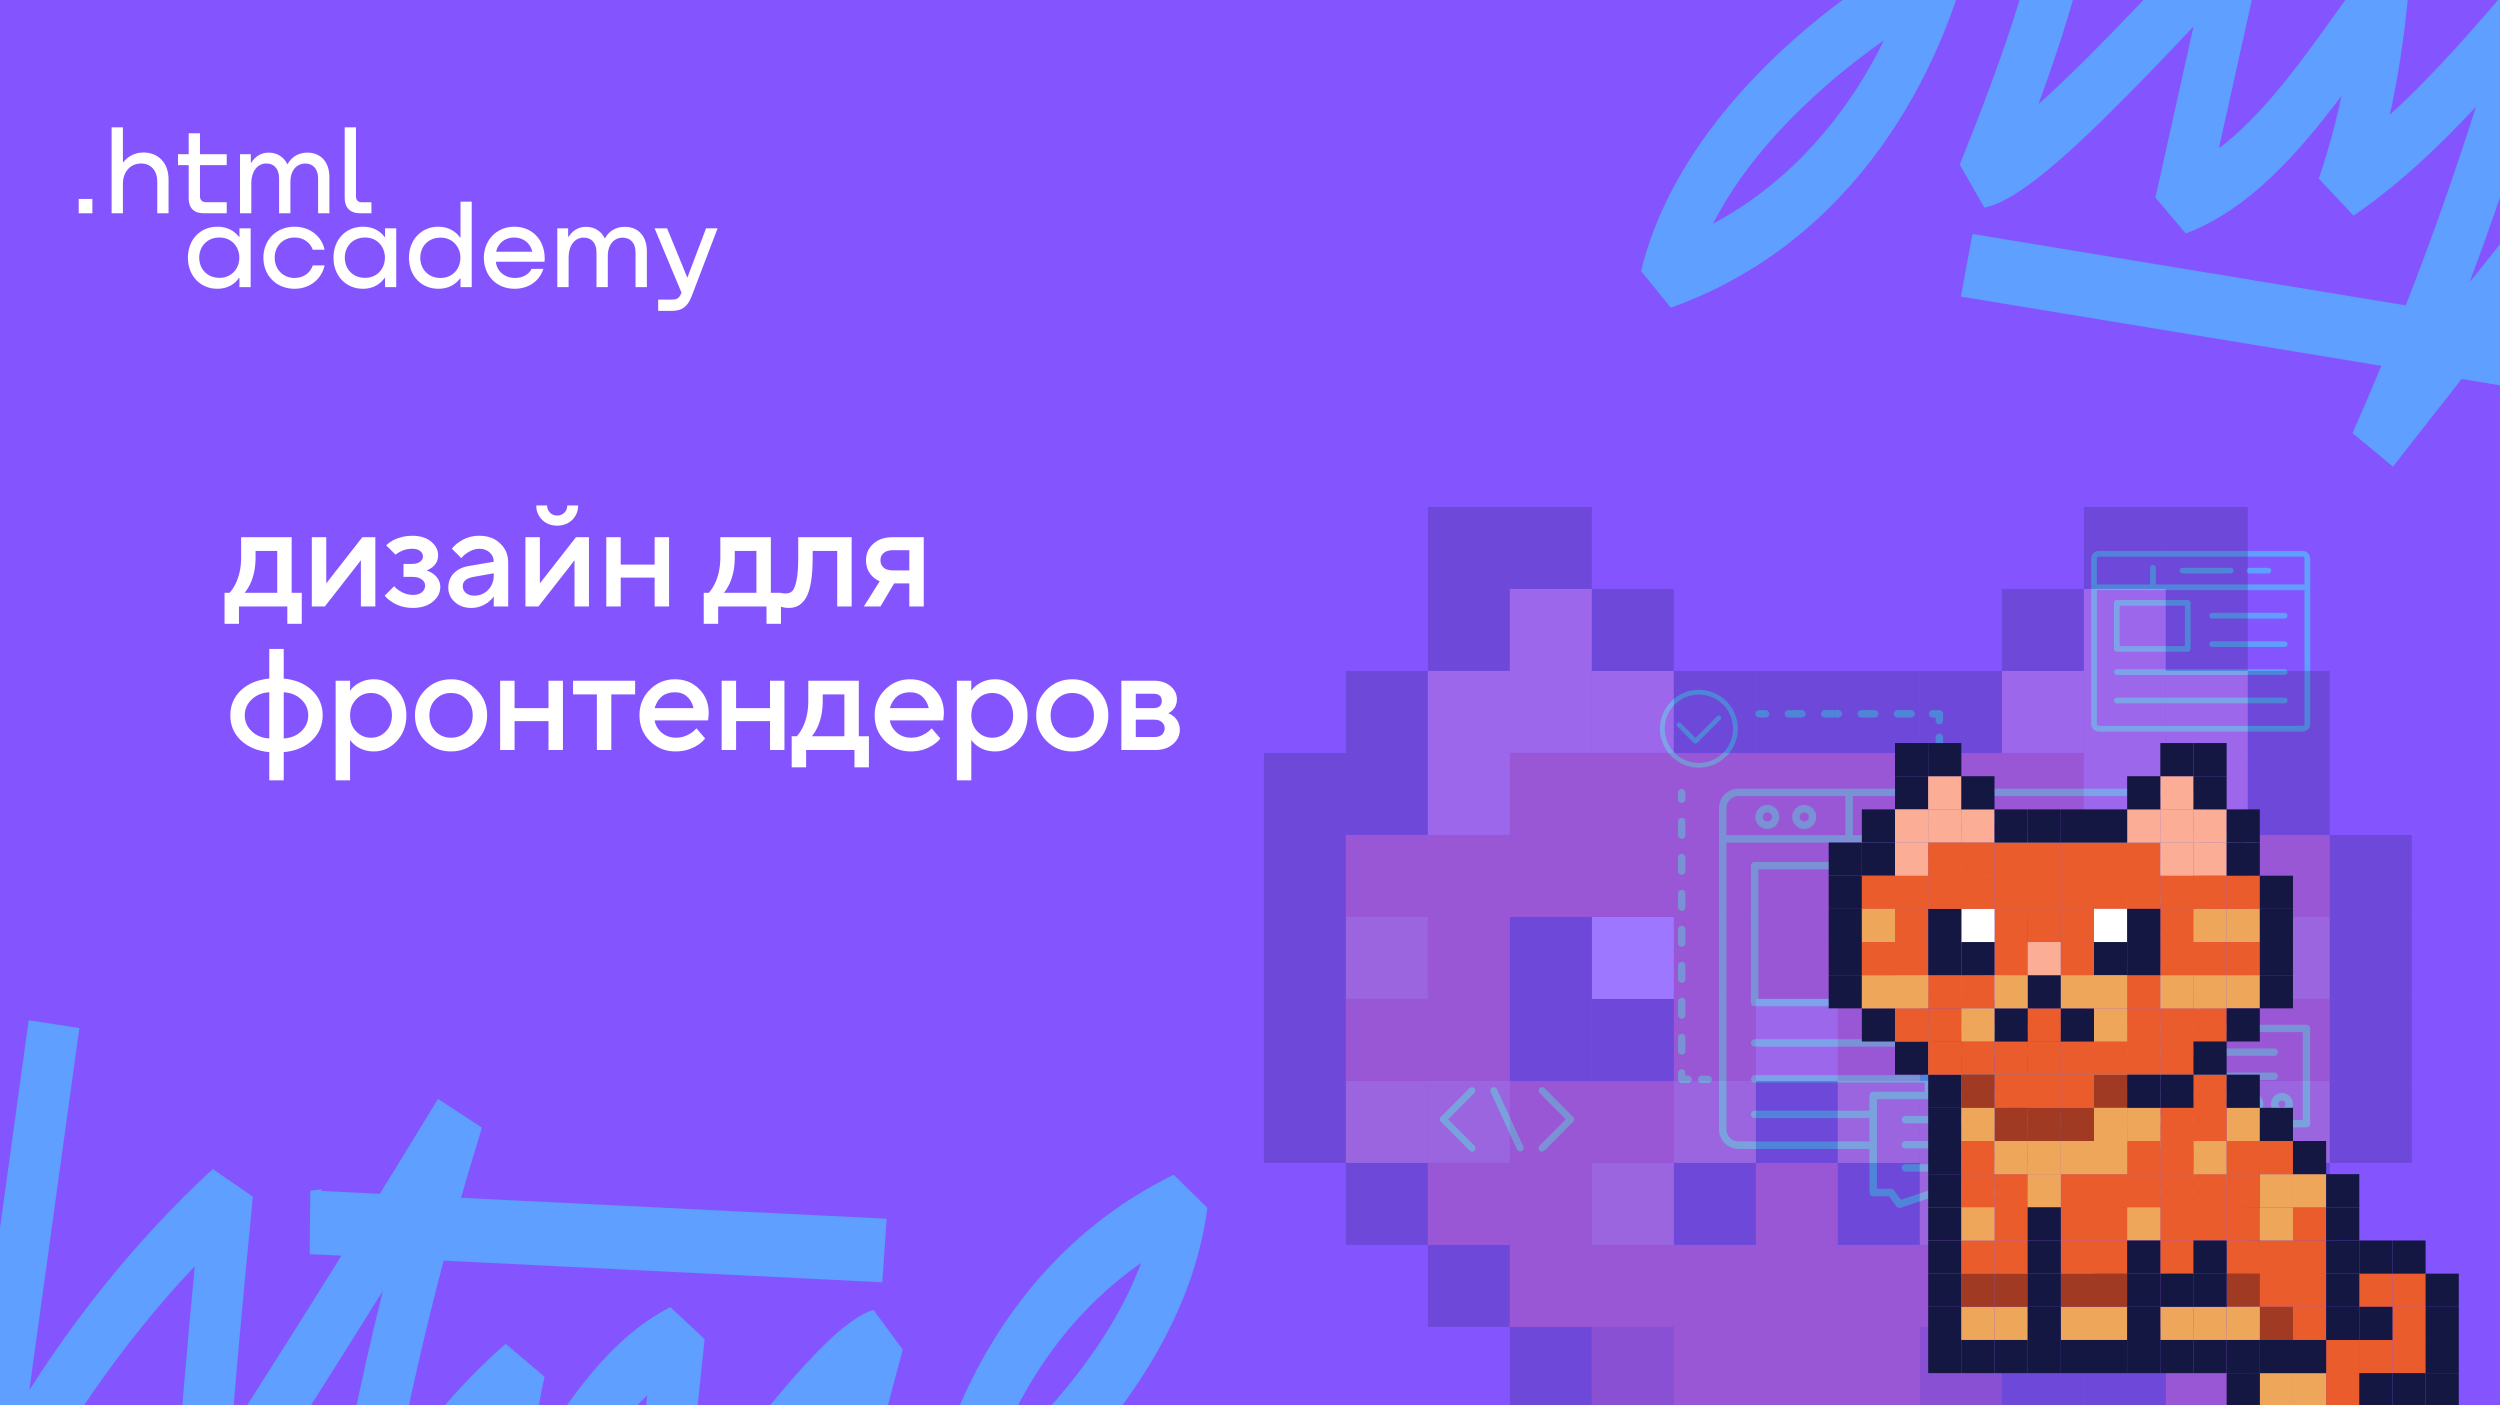 <svg width="1080" height="607" viewBox="0 0 1080 607" fill="none" xmlns="http://www.w3.org/2000/svg">
<rect x="0" y="0" width="1080" height="607" fill="#333333" stroke="none"/>
<g clip-path="url(#clip0_1543_7341)">
<rect width="1080" height="607" fill="#8455FF"/>
<path d="M34 85.945V92.135H39.905V85.945H34Z" fill="white"/>
<path d="M61.981 65.882C58.233 65.882 55.203 67.585 53.303 70.06H53.098V55H48.219V92.135H53.098V79.395C53.098 74.289 56.281 70.627 60.954 70.627C65.37 70.627 67.937 73.928 67.937 78.364V92.135H72.816V77.487C72.816 70.421 68.451 65.882 61.981 65.882Z" fill="white"/>
<path d="M97.948 66.605H86.394V57.579H81.516V66.605H76.895V71.35H81.516V85.739C81.516 89.865 83.827 92.135 87.986 92.135H97.948V87.338H88.962C87.319 87.338 86.394 86.41 86.394 84.811V71.35H97.948V66.605Z" fill="white"/>
<path d="M132.795 65.934C128.892 65.934 125.914 67.842 124.271 70.885H124.117C122.628 67.894 119.855 65.934 116.055 65.934C112.666 65.934 110.098 67.739 108.558 70.266H108.353V66.605H103.68V92.135H108.558V79.034C108.558 74.238 111.074 70.731 114.874 70.627C118.468 70.524 120.574 73.103 120.574 76.971V92.135H125.452V78.622C125.452 72.897 128.841 70.627 131.768 70.627C135.311 70.627 137.416 73.103 137.416 76.971V92.135H142.294V76.456C142.294 70.266 138.802 65.934 132.795 65.934Z" fill="white"/>
<path d="M148.905 85.533C148.905 89.71 151.267 92.135 155.631 92.135H160.458V87.39H156.35C154.707 87.39 153.783 86.461 153.783 84.862V55H148.905V85.533Z" fill="white"/>
<path d="M103.446 102.345H103.24C101.337 99.781 98.25 97.987 94.135 97.936C86.573 97.833 81.172 103.422 81.172 111.318C81.172 119.265 86.676 124.854 94.084 124.751C98.302 124.7 101.337 122.803 103.24 120.086H103.446V124.034H108.281V98.653H103.446V102.345ZM94.804 120.034C89.454 120.034 86.059 116.138 86.059 111.318C86.059 106.498 89.454 102.602 94.804 102.602C99.999 102.602 103.394 106.498 103.394 111.318C103.394 116.086 99.999 120.034 94.804 120.034Z" fill="white"/>
<path d="M140.215 107.883C139.032 102.14 133.939 97.936 127.252 97.936C119.176 97.936 113.774 103.832 113.774 111.318C113.774 118.804 119.176 124.751 127.252 124.751C133.939 124.751 139.032 120.444 140.215 114.651H135.122C134.093 117.881 131.058 120.086 127.303 120.086C122.056 120.086 118.661 116.138 118.661 111.318C118.661 106.498 122.056 102.602 127.303 102.602C131.213 102.602 134.093 104.909 135.122 107.883H140.215Z" fill="white"/>
<path d="M166.34 102.345H166.134C164.231 99.781 161.144 97.987 157.029 97.936C149.467 97.833 144.066 103.422 144.066 111.318C144.066 119.265 149.57 124.854 156.978 124.751C161.196 124.7 164.231 122.803 166.134 120.086H166.34V124.034H171.175V98.653H166.34V102.345ZM157.698 120.034C152.348 120.034 148.953 116.138 148.953 111.318C148.953 106.498 152.348 102.602 157.698 102.602C162.893 102.602 166.288 106.498 166.288 111.318C166.288 116.086 162.893 120.034 157.698 120.034Z" fill="white"/>
<path d="M198.942 102.602H198.737C196.833 99.884 193.644 97.987 189.58 97.936C182.173 97.833 176.669 103.422 176.669 111.369C176.669 119.265 182.07 124.854 189.632 124.751C193.644 124.7 196.833 122.906 198.685 120.342H198.942V124.034H203.778V87.117H198.942V102.602ZM190.3 120.086C184.951 120.086 181.556 116.189 181.556 111.369C181.556 106.55 184.951 102.653 190.3 102.653C195.496 102.653 198.891 106.601 198.891 111.369C198.891 116.189 195.496 120.086 190.3 120.086Z" fill="white"/>
<path d="M222.189 97.936C214.37 97.936 209.02 103.935 209.02 111.369C209.02 118.599 214.061 124.751 222.292 124.751C228.259 124.751 233.043 121.521 234.74 116.138H229.648C228.516 118.547 225.79 120.086 222.497 120.086C217.868 120.086 214.576 117.009 214.216 113.061H235.255C235.923 104.601 230.625 97.936 222.189 97.936ZM222.086 102.602C226.15 102.602 229.185 105.114 229.956 108.754H214.318C215.039 105.165 218.074 102.602 222.086 102.602Z" fill="white"/>
<path d="M269.924 97.987C266.014 97.987 263.031 99.884 261.385 102.909H261.23C259.738 99.935 256.961 97.987 253.154 97.987C249.759 97.987 247.187 99.781 245.644 102.294H245.438V98.653H240.757V124.034H245.644V111.01C245.644 106.242 248.164 102.755 251.971 102.653C255.572 102.55 257.681 105.114 257.681 108.959V124.034H262.568V110.6C262.568 104.909 265.963 102.653 268.895 102.653C272.444 102.653 274.553 105.114 274.553 108.959V124.034H279.44V108.447C279.44 102.294 275.942 97.987 269.924 97.987Z" fill="white"/>
<path d="M296.935 119.983L288.19 98.653H282.789L294.414 126.443L294.363 126.546C293.54 128.648 292.614 129.417 290.351 129.417H284.332V134.288H290.351C294.774 134.288 297.141 132.288 298.787 127.982L310.001 98.653H305.011L296.935 119.983Z" fill="white"/>
<path d="M97 269.483V256.076H99.182C100.055 255.162 100.887 253.936 101.677 252.397C103.339 249.072 104.171 245.206 104.171 240.8V232.07H125.995V256.076H130.36V269.483H124.124V262H103.235V269.483H97ZM105.73 256.076H119.759V237.994H110.406V240.8C110.406 245.206 109.616 249.072 108.037 252.397C107.372 253.769 106.603 254.996 105.73 256.076ZM134.705 262V232.07H140.94V252.023L156.529 232.07H162.141V262H155.905V242.047L140.317 262H134.705ZM166.199 257.323L170.252 253.27C170.834 253.936 171.561 254.559 172.434 255.141C174.346 256.388 176.321 257.012 178.358 257.012C180.021 257.012 181.309 256.638 182.224 255.889C183.18 255.099 183.658 254.123 183.658 252.959C183.658 251.919 183.18 251.046 182.224 250.34C181.309 249.591 180.021 249.217 178.358 249.217H174.305V243.605H178.046C179.542 243.605 180.686 243.294 181.475 242.67C182.307 242.047 182.723 241.319 182.723 240.488C182.723 239.49 182.328 238.679 181.538 238.056C180.748 237.391 179.584 237.058 178.046 237.058C176.134 237.058 174.388 237.495 172.808 238.368C172.185 238.659 171.54 239.074 170.875 239.615L166.822 235.562C167.612 234.814 168.547 234.128 169.628 233.504C172.289 232.132 175.095 231.446 178.046 231.446C181.455 231.446 184.178 232.278 186.214 233.941C188.251 235.603 189.27 237.578 189.27 239.864C189.27 241.984 188.438 243.709 186.776 245.04C185.903 245.705 185.071 246.162 184.281 246.411C185.362 246.786 186.339 247.284 187.212 247.908C189.207 249.488 190.205 251.379 190.205 253.582C190.205 256.035 189.124 258.155 186.963 259.942C184.801 261.73 181.933 262.624 178.358 262.624C174.949 262.624 171.914 261.751 169.254 260.005C167.965 259.173 166.947 258.28 166.199 257.323ZM213.303 262V257.635C212.721 258.508 211.931 259.34 210.934 260.129C208.689 261.792 206.257 262.624 203.638 262.624C200.728 262.624 198.338 261.771 196.467 260.067C194.597 258.363 193.661 256.305 193.661 253.894C193.661 251.441 194.43 249.384 195.968 247.721C197.548 246.058 199.689 244.998 202.391 244.541L213.303 242.67C213.303 241.049 212.721 239.719 211.557 238.679C210.393 237.599 208.897 237.058 207.068 237.058C205.238 237.058 203.347 237.744 201.393 239.116C200.687 239.615 199.98 240.28 199.273 241.111L195.22 237.058C196.052 235.977 197.049 235.042 198.213 234.252C200.832 232.382 203.784 231.446 207.068 231.446C210.767 231.446 213.76 232.548 216.047 234.751C218.374 236.913 219.538 239.656 219.538 242.982V262H213.303ZM213.303 248.594V247.659L204.573 249.217C201.456 249.758 199.897 251.109 199.897 253.27C199.897 254.393 200.333 255.349 201.206 256.139C202.121 256.929 203.347 257.323 204.885 257.323C207.255 257.323 209.25 256.492 210.871 254.829C212.492 253.166 213.303 251.088 213.303 248.594ZM226.992 262V232.07H233.227V252.023L248.816 232.07H254.428V262H248.192V242.047L232.604 262H226.992ZM231.668 218.352H236.345C236.345 219.599 236.761 220.638 237.592 221.47C238.423 222.301 239.463 222.717 240.71 222.717C241.957 222.717 242.996 222.301 243.827 221.47C244.659 220.638 245.074 219.599 245.074 218.352H249.751C249.751 220.846 248.899 222.925 247.194 224.587C245.49 226.25 243.329 227.082 240.71 227.082C238.091 227.082 235.929 226.25 234.225 224.587C232.52 222.925 231.668 220.846 231.668 218.352ZM261.915 262V232.07H268.15V243.917H282.804V232.07H289.039V262H282.804V249.529H268.15V262H261.915ZM304.014 269.483V256.076H306.196C307.069 255.162 307.901 253.936 308.69 252.397C310.353 249.072 311.185 245.206 311.185 240.8V232.07H333.009V256.076H337.373V269.483H331.138V262H310.249V269.483H304.014ZM312.743 256.076H326.773V237.994H317.42V240.8C317.42 245.206 316.63 249.072 315.051 252.397C314.385 253.769 313.616 254.996 312.743 256.076ZM337.042 262V256.076L337.79 256.263C338.372 256.347 338.85 256.388 339.225 256.388C340.513 256.388 341.511 256.056 342.218 255.39C342.966 254.684 343.589 253.146 344.088 250.776C344.587 248.407 344.836 245.081 344.836 240.8V232.07H367.908V262H361.672V237.994H351.072V240.8C351.072 245.04 350.822 248.635 350.324 251.587C349.825 254.497 349.097 256.741 348.141 258.321C347.185 259.859 346.104 260.961 344.899 261.626C343.735 262.291 342.363 262.624 340.783 262.624C339.827 262.624 338.934 262.52 338.102 262.312C337.811 262.27 337.458 262.166 337.042 262ZM373.181 262L380.04 251.088C379.001 250.672 378.003 250.028 377.047 249.155C375.093 247.284 374.116 244.915 374.116 242.047C374.116 239.178 375.155 236.809 377.234 234.938C379.312 233.026 382.118 232.07 385.652 232.07H399.058V262H392.823V252.023H386.275L380.352 262H373.181ZM385.652 246.411H392.823V237.682H385.652C383.947 237.682 382.638 238.098 381.723 238.929C380.809 239.719 380.352 240.758 380.352 242.047C380.352 243.335 380.809 244.395 381.723 245.227C382.638 246.017 383.947 246.411 385.652 246.411ZM122.565 299.058V319.012C125.641 318.845 128.177 317.806 130.172 315.894C132.168 313.982 133.166 311.695 133.166 309.035C133.166 306.375 132.168 304.088 130.172 302.176C128.177 300.264 125.641 299.225 122.565 299.058ZM116.33 337.094V324.935C111.217 324.436 107.122 322.732 104.046 319.822C101.011 316.912 99.494 313.317 99.494 309.035C99.494 304.753 101.011 301.158 104.046 298.248C107.122 295.338 111.217 293.633 116.33 293.135V280.352H122.565V293.135C127.678 293.633 131.752 295.338 134.787 298.248C137.863 301.158 139.401 304.753 139.401 309.035C139.401 313.317 137.863 316.912 134.787 319.822C131.752 322.732 127.678 324.436 122.565 324.935V337.094H116.33ZM116.33 319.012V299.058C113.254 299.225 110.718 300.264 108.723 302.176C106.727 304.088 105.73 306.375 105.73 309.035C105.73 311.695 106.727 313.982 108.723 315.894C110.718 317.806 113.254 318.845 116.33 319.012ZM144.996 337.094V294.07H151.231V298.435C151.813 297.52 152.624 296.689 153.663 295.941C155.908 294.278 158.527 293.446 161.52 293.446C165.344 293.446 168.628 294.943 171.372 297.936C174.157 300.887 175.549 304.587 175.549 309.035C175.549 313.483 174.157 317.203 171.372 320.196C168.628 323.148 165.344 324.624 161.52 324.624C158.527 324.624 155.908 323.792 153.663 322.129C152.624 321.34 151.813 320.508 151.231 319.635V337.094H144.996ZM153.85 315.956C155.596 317.785 157.737 318.7 160.273 318.7C162.808 318.7 164.949 317.785 166.695 315.956C168.441 314.127 169.314 311.82 169.314 309.035C169.314 306.25 168.441 303.943 166.695 302.114C164.949 300.285 162.808 299.37 160.273 299.37C157.737 299.37 155.596 300.285 153.85 302.114C152.104 303.943 151.231 306.25 151.231 309.035C151.231 311.82 152.104 314.127 153.85 315.956ZM183.756 320.134C180.763 317.099 179.266 313.4 179.266 309.035C179.266 304.67 180.763 300.991 183.756 297.998C186.79 294.964 190.49 293.446 194.855 293.446C199.22 293.446 202.899 294.964 205.892 297.998C208.926 300.991 210.443 304.67 210.443 309.035C210.443 313.4 208.926 317.099 205.892 320.134C202.899 323.127 199.22 324.624 194.855 324.624C190.49 324.624 186.79 323.127 183.756 320.134ZM188.183 316.019C189.97 317.806 192.194 318.7 194.855 318.7C197.515 318.7 199.739 317.806 201.527 316.019C203.314 314.19 204.208 311.862 204.208 309.035C204.208 306.208 203.314 303.901 201.527 302.114C199.739 300.285 197.515 299.37 194.855 299.37C192.194 299.37 189.97 300.285 188.183 302.114C186.395 303.901 185.502 306.208 185.502 309.035C185.502 311.862 186.395 314.19 188.183 316.019ZM216.06 324V294.07H222.296V305.917H236.949V294.07H243.184V324H236.949V311.529H222.296V324H216.06ZM257.85 324V299.994H247.561V294.07H274.374V299.994H264.085V324H257.85ZM300.872 314.647L304.613 319.012C303.823 320.051 302.784 320.986 301.495 321.818C298.669 323.688 295.447 324.624 291.83 324.624C287.466 324.624 283.766 323.127 280.731 320.134C277.738 317.099 276.242 313.4 276.242 309.035C276.242 304.67 277.718 300.991 280.669 297.998C283.662 294.964 287.279 293.446 291.519 293.446C295.759 293.446 299.251 294.839 301.994 297.624C304.779 300.368 306.172 303.86 306.172 308.1C306.172 308.474 306.11 309.222 305.985 310.344L305.86 311.217H282.789C283.163 313.337 284.202 315.125 285.907 316.58C287.611 317.993 289.69 318.7 292.142 318.7C294.387 318.7 296.507 318.035 298.502 316.705C299.417 316.123 300.207 315.437 300.872 314.647ZM282.789 305.917H299.625C299.126 303.797 298.191 302.134 296.819 300.929C295.447 299.682 293.68 299.058 291.519 299.058C287.112 299.058 284.202 301.345 282.789 305.917ZM311.757 324V294.07H317.992V305.917H332.646V294.07H338.881V324H332.646V311.529H317.992V324H311.757ZM342.011 331.483V318.076H344.193C345.066 317.162 345.898 315.936 346.688 314.397C348.35 311.072 349.182 307.206 349.182 302.8V294.07H371.006V318.076H375.371V331.483H369.135V324H348.246V331.483H342.011ZM350.741 318.076H364.77V299.994H355.417V302.8C355.417 307.206 354.627 311.072 353.048 314.397C352.383 315.769 351.614 316.996 350.741 318.076ZM402.475 314.647L406.216 319.012C405.427 320.051 404.387 320.986 403.099 321.818C400.272 323.688 397.05 324.624 393.434 324.624C389.069 324.624 385.369 323.127 382.335 320.134C379.342 317.099 377.845 313.4 377.845 309.035C377.845 304.67 379.321 300.991 382.272 297.998C385.265 294.964 388.882 293.446 393.122 293.446C397.362 293.446 400.854 294.839 403.598 297.624C406.383 300.368 407.775 303.86 407.775 308.1C407.775 308.474 407.713 309.222 407.588 310.344L407.464 311.217H384.392C384.767 313.337 385.806 315.125 387.51 316.58C389.215 317.993 391.293 318.7 393.746 318.7C395.99 318.7 398.11 318.035 400.106 316.705C401.02 316.123 401.81 315.437 402.475 314.647ZM384.392 305.917H401.228C400.729 303.797 399.794 302.134 398.422 300.929C397.05 299.682 395.284 299.058 393.122 299.058C388.716 299.058 385.806 301.345 384.392 305.917ZM413.36 337.094V294.07H419.596V298.435C420.178 297.52 420.988 296.689 422.028 295.941C424.272 294.278 426.891 293.446 429.884 293.446C433.709 293.446 436.993 294.943 439.736 297.936C442.521 300.887 443.914 304.587 443.914 309.035C443.914 313.483 442.521 317.203 439.736 320.196C436.993 323.148 433.709 324.624 429.884 324.624C426.891 324.624 424.272 323.792 422.028 322.129C420.988 321.34 420.178 320.508 419.596 319.635V337.094H413.36ZM422.215 315.956C423.961 317.785 426.102 318.7 428.637 318.7C431.173 318.7 433.314 317.785 435.06 315.956C436.806 314.127 437.679 311.82 437.679 309.035C437.679 306.25 436.806 303.943 435.06 302.114C433.314 300.285 431.173 299.37 428.637 299.37C426.102 299.37 423.961 300.285 422.215 302.114C420.469 303.943 419.596 306.25 419.596 309.035C419.596 311.82 420.469 314.127 422.215 315.956ZM452.12 320.134C449.127 317.099 447.631 313.4 447.631 309.035C447.631 304.67 449.127 300.991 452.12 297.998C455.155 294.964 458.855 293.446 463.22 293.446C467.584 293.446 471.263 294.964 474.256 297.998C477.291 300.991 478.808 304.67 478.808 309.035C478.808 313.4 477.291 317.099 474.256 320.134C471.263 323.127 467.584 324.624 463.22 324.624C458.855 324.624 455.155 323.127 452.12 320.134ZM456.548 316.019C458.335 317.806 460.559 318.7 463.22 318.7C465.88 318.7 468.104 317.806 469.891 316.019C471.679 314.19 472.573 311.862 472.573 309.035C472.573 306.208 471.679 303.901 469.891 302.114C468.104 300.285 465.88 299.37 463.22 299.37C460.559 299.37 458.335 300.285 456.548 302.114C454.76 303.901 453.866 306.208 453.866 309.035C453.866 311.862 454.76 314.19 456.548 316.019ZM484.425 324V294.07H498.455C501.448 294.07 503.859 294.86 505.688 296.439C507.517 298.019 508.431 299.931 508.431 302.176C508.431 304.005 507.808 305.543 506.561 306.79C506.02 307.372 505.397 307.809 504.69 308.1C505.605 308.474 506.436 308.973 507.184 309.596C508.847 311.176 509.678 313.067 509.678 315.27C509.678 317.681 508.702 319.739 506.748 321.443C504.794 323.148 502.237 324 499.078 324H484.425ZM490.66 318.388H498.766C500.138 318.388 501.198 318.056 501.946 317.39C502.736 316.684 503.131 315.769 503.131 314.647C503.131 313.524 502.736 312.631 501.946 311.966C501.198 311.259 500.138 310.906 498.766 310.906H490.66V318.388ZM490.66 305.917H498.143C500.637 305.917 501.884 304.878 501.884 302.8C501.884 300.721 500.637 299.682 498.143 299.682H490.66V305.917Z" fill="white"/>
<path d="M756.847 -6.555C769.775 -15.2 802.282 -36.983 831.028 -33.367C830.465 -30.154 829.605 -26.113 828.379 -21.449C818.334 -15.595 808.109 -8.935 798.287 -1.715C776.986 13.907 758.784 31.018 744.17 49.115C726.425 71.124 714.562 93.969 708.936 117.073L721.774 132.904C744.241 124.922 764.73 112.785 782.672 96.839C797.839 83.379 811.215 67.123 822.455 48.605C832.939 31.283 840.573 13.562 845.728 -2.171C857.871 -8.64 868.683 -13.195 876.92 -15.83C868.726 15.777 854.254 52.053 846.619 71.138L857.236 89.671C875.321 86.31 907.458 53.819 947.586 11.492L931.152 85.416L944.27 100.839C971.248 90.709 992.683 66.512 1011.53 41.41C1008.89 53.987 1005.64 65.724 1001.71 77.122L1016.72 93.155C1036.01 79.998 1053.29 63.624 1069.63 46.097C1060.43 75.084 1050.33 103.729 1039.28 131.926L852.099 101.083L847.103 128.135L1028.76 158.034C1024.7 167.804 1020.55 177.507 1016.31 187.095L1033.78 201.604C1043.59 188.976 1053.48 176.365 1063.42 163.716L1088.28 167.833L1088.24 168.529L1093.08 168.476L1096.48 141.304L1082.91 139.088C1101.34 115.868 1119.93 92.778 1138.55 69.883C1134.63 90.074 1128.3 121.108 1118.04 168.76L1133.89 182.579C1157.38 165.421 1179.81 145.395 1200.6 123.076C1208.48 114.579 1216.13 105.794 1223.51 96.668L1184.23 249.625L1205.58 255.499L1259.66 44.758L1240.49 34.009C1213.96 75.175 1181.77 111.979 1146.39 141.774C1150.73 121.251 1154.34 103.812 1157.32 88.866C1160.59 72.478 1163.04 59.434 1164.64 50.012C1167.66 32.205 1167.76 27.338 1165.32 22.563L1148.18 21.338C1120.95 54.451 1093.75 88.133 1066.85 121.977C1081.45 82.953 1094.37 43.135 1105.46 2.909L1087.58 -9.762C1069.98 10.772 1051.96 31.826 1032.41 49.577C1035.95 33.627 1038.54 16.571 1040.34 -2.211L1021.26 -11.155C1017.43 -5.987 1013.56 -0.595 1009.82 4.686C993.854 26.996 977.462 49.87 958.545 64.095L977.956 -23.225L961.072 -36.288C955.545 -31.263 946.772 -21.977 935.637 -10.206C921.688 4.559 904.308 22.888 888.719 37.571C885.765 40.346 883.061 42.848 880.58 45.023C889.256 21.422 898.523 -6.702 902.763 -30.349L893.467 -45.675C884.395 -46.234 870.045 -42.042 853.524 -34.525C853.534 -34.57 853.544 -34.615 853.554 -34.659C854.326 -40.506 855.989 -52.736 848.192 -57.338L846.271 -58.188C844.648 -58.69 843.006 -59.102 841.39 -59.461C803.786 -67.821 763.263 -40.673 747.591 -30.193C745.953 -29.1 744.535 -28.146 743.575 -27.56L752.199 -3.451C753.434 -4.258 754.934 -5.241 756.847 -6.555ZM810.072 24.789C797.581 47.918 775.846 77.361 740.043 96.672C757.413 62.45 788.833 35.724 808.431 21.321C810.236 19.983 812.031 18.689 813.816 17.44C812.638 19.858 811.368 22.35 810.072 24.789Z" fill="#5E9FFF"/>
<g clip-path="url(#clip1_1543_7341)">
<path d="M807.941 496.329H751.04C748.8 496.326 746.653 495.434 745.069 493.848C743.485 492.261 742.594 490.111 742.592 487.867V349.154C742.594 346.911 743.485 344.76 745.069 343.173C746.653 341.587 748.8 340.695 751.04 340.692H942.907C945.147 340.695 947.294 341.587 948.878 343.173C950.462 344.76 951.353 346.911 951.355 349.154V442.86C951.355 443.288 951.186 443.697 950.884 443.999C950.582 444.302 950.173 444.471 949.746 444.471C949.32 444.471 948.911 444.302 948.609 443.999C948.307 443.697 948.138 443.288 948.138 442.86V349.154C948.136 347.765 947.585 346.433 946.604 345.451C945.623 344.469 944.294 343.916 942.907 343.915H751.04C749.653 343.916 748.324 344.469 747.343 345.451C746.362 346.433 745.811 347.765 745.809 349.154V487.867C745.811 489.256 746.362 490.588 747.343 491.57C748.324 492.552 749.653 493.105 751.04 493.106H807.948C808.375 493.106 808.784 493.276 809.086 493.578C809.388 493.88 809.557 494.29 809.557 494.717C809.557 495.145 809.388 495.555 809.086 495.857C808.784 496.159 808.375 496.329 807.948 496.329H807.941Z" fill="#5E9FFF"/>
<path d="M949.739 364.007H744.204C743.778 364.007 743.369 363.837 743.067 363.535C742.765 363.232 742.596 362.823 742.596 362.395C742.596 361.968 742.765 361.558 743.067 361.256C743.369 360.954 743.778 360.784 744.204 360.784H949.739C950.166 360.784 950.575 360.954 950.877 361.256C951.178 361.558 951.348 361.968 951.348 362.395C951.348 362.823 951.178 363.232 950.877 363.535C950.575 363.837 950.166 364.007 949.739 364.007Z" fill="#5E9FFF"/>
<path d="M798.806 363.723C798.379 363.722 797.971 363.553 797.669 363.25C797.367 362.948 797.198 362.539 797.197 362.112V343.915C797.197 343.488 797.367 343.078 797.668 342.776C797.97 342.473 798.379 342.304 798.806 342.304C799.233 342.304 799.642 342.473 799.944 342.776C800.245 343.078 800.415 343.488 800.415 343.915V362.112C800.415 362.539 800.245 362.949 799.944 363.251C799.642 363.553 799.233 363.723 798.806 363.723Z" fill="#5E9FFF"/>
<path d="M763.49 358.131C762.46 358.131 761.454 357.826 760.598 357.253C759.742 356.68 759.075 355.866 758.681 354.913C758.287 353.961 758.184 352.913 758.385 351.902C758.586 350.891 759.082 349.962 759.809 349.233C760.537 348.504 761.465 348.007 762.474 347.806C763.484 347.605 764.53 347.708 765.481 348.103C766.432 348.497 767.245 349.165 767.817 350.023C768.389 350.88 768.694 351.888 768.694 352.919C768.692 354.301 768.143 355.625 767.168 356.602C766.192 357.58 764.869 358.129 763.49 358.131ZM763.49 350.928C763.097 350.928 762.712 351.045 762.386 351.264C762.059 351.483 761.804 351.793 761.654 352.157C761.503 352.521 761.464 352.921 761.541 353.307C761.617 353.693 761.807 354.048 762.085 354.326C762.362 354.604 762.717 354.794 763.102 354.871C763.488 354.948 763.887 354.908 764.25 354.757C764.613 354.607 764.924 354.352 765.142 354.024C765.36 353.697 765.477 353.312 765.477 352.919C765.476 352.391 765.267 351.885 764.894 351.512C764.522 351.139 764.017 350.929 763.49 350.928Z" fill="#5E9FFF"/>
<path d="M779.429 358.131C778.4 358.131 777.394 357.826 776.538 357.253C775.682 356.68 775.015 355.866 774.621 354.913C774.227 353.961 774.124 352.913 774.325 351.902C774.525 350.891 775.021 349.962 775.749 349.233C776.477 348.504 777.404 348.007 778.414 347.806C779.424 347.605 780.47 347.708 781.421 348.103C782.372 348.497 783.185 349.165 783.757 350.023C784.329 350.88 784.634 351.888 784.634 352.919C784.632 354.301 784.083 355.626 783.108 356.603C782.132 357.58 780.809 358.13 779.429 358.131ZM779.429 350.928C779.036 350.928 778.652 351.045 778.325 351.264C777.998 351.483 777.744 351.793 777.593 352.157C777.443 352.521 777.404 352.921 777.48 353.307C777.557 353.693 777.746 354.048 778.024 354.326C778.302 354.604 778.656 354.794 779.042 354.871C779.427 354.948 779.827 354.908 780.19 354.757C780.553 354.607 780.863 354.352 781.082 354.024C781.3 353.697 781.416 353.312 781.416 352.919C781.416 352.391 781.206 351.885 780.834 351.512C780.461 351.139 779.956 350.929 779.429 350.928Z" fill="#5E9FFF"/>
<path d="M863.626 354.719H812.148C811.721 354.719 811.312 354.55 811.01 354.248C810.709 353.945 810.539 353.536 810.539 353.108C810.539 352.681 810.709 352.271 811.01 351.969C811.312 351.667 811.721 351.497 812.148 351.497H863.626C864.053 351.497 864.462 351.667 864.764 351.969C865.065 352.271 865.235 352.681 865.235 353.108C865.235 353.536 865.065 353.945 864.764 354.248C864.462 354.55 864.053 354.719 863.626 354.719Z" fill="#5E9FFF"/>
<path d="M858.685 434.71H757.999C757.573 434.71 757.164 434.54 756.862 434.238C756.56 433.936 756.391 433.526 756.391 433.099V373.959C756.391 373.532 756.56 373.122 756.862 372.82C757.164 372.517 757.573 372.348 757.999 372.348H858.685C859.111 372.348 859.52 372.518 859.822 372.82C860.123 373.122 860.293 373.532 860.294 373.959V433.099C860.293 433.526 860.123 433.935 859.822 434.237C859.52 434.539 859.111 434.709 858.685 434.71ZM759.608 431.487H857.076V375.57H759.608V431.487Z" fill="#5E9FFF"/>
<path d="M935.924 375.759H877.632C877.205 375.759 876.796 375.59 876.495 375.288C876.193 374.985 876.023 374.576 876.023 374.148C876.023 373.721 876.193 373.311 876.495 373.009C876.796 372.707 877.205 372.537 877.632 372.537H935.924C936.35 372.537 936.76 372.707 937.061 373.009C937.363 373.311 937.532 373.721 937.532 374.148C937.532 374.576 937.363 374.985 937.061 375.288C936.76 375.59 936.35 375.759 935.924 375.759Z" fill="#5E9FFF"/>
<path d="M935.924 390.544H877.632C877.205 390.544 876.796 390.374 876.495 390.072C876.193 389.77 876.023 389.36 876.023 388.932C876.023 388.505 876.193 388.095 876.495 387.793C876.796 387.491 877.205 387.321 877.632 387.321H935.924C936.35 387.321 936.76 387.491 937.061 387.793C937.363 388.095 937.532 388.505 937.532 388.932C937.532 389.36 937.363 389.77 937.061 390.072C936.76 390.374 936.35 390.544 935.924 390.544Z" fill="#5E9FFF"/>
<path d="M935.924 405.329H877.632C877.205 405.329 876.796 405.159 876.495 404.857C876.193 404.555 876.023 404.145 876.023 403.718C876.023 403.29 876.193 402.881 876.495 402.578C876.796 402.276 877.205 402.106 877.632 402.106H935.924C936.35 402.106 936.76 402.276 937.061 402.578C937.363 402.881 937.532 403.29 937.532 403.718C937.532 404.145 937.363 404.555 937.061 404.857C936.76 405.159 936.35 405.329 935.924 405.329Z" fill="#5E9FFF"/>
<path d="M935.924 420.114H877.632C877.205 420.114 876.796 419.944 876.495 419.642C876.193 419.34 876.023 418.93 876.023 418.503C876.023 418.075 876.193 417.666 876.495 417.364C876.796 417.061 877.205 416.892 877.632 416.892H935.924C936.35 416.892 936.76 417.061 937.061 417.364C937.363 417.666 937.532 418.075 937.532 418.503C937.532 418.93 937.363 419.34 937.061 419.642C936.76 419.944 936.35 420.114 935.924 420.114Z" fill="#5E9FFF"/>
<path d="M906.778 434.899H877.632C877.205 434.899 876.796 434.729 876.495 434.427C876.193 434.125 876.023 433.715 876.023 433.288C876.023 432.861 876.193 432.451 876.495 432.149C876.796 431.847 877.205 431.677 877.632 431.677H906.778C907.205 431.677 907.614 431.847 907.916 432.149C908.217 432.451 908.387 432.861 908.387 433.288C908.387 433.715 908.217 434.125 907.916 434.427C907.614 434.729 907.205 434.899 906.778 434.899Z" fill="#5E9FFF"/>
<path d="M831.075 452.148H758.021C757.594 452.148 757.185 451.978 756.883 451.676C756.582 451.374 756.412 450.964 756.412 450.537C756.412 450.11 756.582 449.7 756.883 449.398C757.185 449.096 757.594 448.926 758.021 448.926H831.075C831.501 448.926 831.91 449.096 832.212 449.398C832.514 449.7 832.683 450.11 832.683 450.537C832.683 450.964 832.514 451.374 832.212 451.676C831.91 451.978 831.501 452.148 831.075 452.148Z" fill="#5E9FFF"/>
<path d="M831.075 467.691H758.021C757.594 467.691 757.185 467.521 756.883 467.219C756.582 466.917 756.412 466.507 756.412 466.08C756.412 465.653 756.582 465.243 756.883 464.941C757.185 464.639 757.594 464.469 758.021 464.469H831.075C831.501 464.469 831.91 464.639 832.212 464.941C832.514 465.243 832.683 465.653 832.683 466.08C832.683 466.507 832.514 466.917 832.212 467.219C831.91 467.521 831.501 467.691 831.075 467.691Z" fill="#5E9FFF"/>
<path d="M807.985 483.045H758.021C757.594 483.045 757.185 482.875 756.883 482.573C756.582 482.271 756.412 481.861 756.412 481.433C756.412 481.006 756.582 480.596 756.883 480.294C757.185 479.992 757.594 479.822 758.021 479.822H807.985C808.412 479.822 808.821 479.992 809.123 480.294C809.424 480.596 809.594 481.006 809.594 481.433C809.594 481.861 809.424 482.271 809.123 482.573C808.821 482.875 808.412 483.045 807.985 483.045Z" fill="#5E9FFF"/>
<path d="M820.587 521.829C820.334 521.829 820.085 521.769 819.86 521.655C819.635 521.541 819.44 521.375 819.29 521.171L816.073 516.785H809.21C808.784 516.784 808.375 516.615 808.073 516.312C807.772 516.01 807.602 515.601 807.602 515.174V473.283C807.602 472.856 807.772 472.446 808.073 472.144C808.375 471.842 808.784 471.672 809.21 471.672H972.54C972.967 471.672 973.376 471.842 973.678 472.144C973.979 472.446 974.149 472.856 974.149 473.283V515.174C974.149 515.601 973.979 516.011 973.678 516.313C973.376 516.615 972.967 516.785 972.54 516.785H835.956L821.096 521.745C820.932 521.801 820.76 521.829 820.587 521.829ZM810.825 513.563H816.904C817.156 513.563 817.405 513.622 817.631 513.737C817.856 513.851 818.052 514.017 818.202 514.22L821.2 518.318L835.205 513.646C835.369 513.591 835.541 513.563 835.714 513.563H970.956V474.894H810.844L810.825 513.563Z" fill="#5E9FFF"/>
<path d="M996.392 487.026H973.397C972.97 487.026 972.561 486.856 972.259 486.554C971.958 486.252 971.788 485.842 971.788 485.415C971.788 484.987 971.958 484.577 972.259 484.275C972.561 483.973 972.97 483.803 973.397 483.803H994.783V445.893H834.671V472.62C834.671 473.047 834.501 473.457 834.199 473.759C833.898 474.061 833.488 474.231 833.062 474.231C832.635 474.231 832.226 474.061 831.924 473.759C831.623 473.457 831.453 473.047 831.453 472.62V444.282C831.454 443.855 831.623 443.445 831.925 443.143C832.226 442.841 832.635 442.671 833.062 442.671H996.392C996.818 442.671 997.228 442.841 997.529 443.143C997.831 443.445 998.001 443.855 998.001 444.282V485.415C998.001 485.842 997.831 486.252 997.529 486.554C997.228 486.856 996.818 487.026 996.392 487.026Z" fill="#5E9FFF"/>
<path d="M958.257 485.319H823.126C822.7 485.319 822.29 485.149 821.989 484.847C821.687 484.545 821.518 484.135 821.518 483.708C821.518 483.281 821.687 482.871 821.989 482.569C822.29 482.266 822.7 482.097 823.126 482.097H958.257C958.683 482.097 959.093 482.266 959.394 482.569C959.696 482.871 959.865 483.281 959.865 483.708C959.865 484.135 959.696 484.545 959.394 484.847C959.093 485.149 958.683 485.319 958.257 485.319Z" fill="#5E9FFF"/>
<path d="M958.257 496.124H823.126C822.7 496.124 822.29 495.954 821.989 495.652C821.687 495.35 821.518 494.94 821.518 494.513C821.518 494.085 821.687 493.675 821.989 493.373C822.29 493.071 822.7 492.901 823.126 492.901H958.257C958.683 492.901 959.093 493.071 959.394 493.373C959.696 493.675 959.865 494.085 959.865 494.513C959.865 494.94 959.696 495.35 959.394 495.652C959.093 495.954 958.683 496.124 958.257 496.124Z" fill="#5E9FFF"/>
<path d="M886.339 506.17H823.126C822.7 506.17 822.29 506 821.989 505.698C821.687 505.396 821.518 504.986 821.518 504.558C821.518 504.131 821.687 503.721 821.989 503.419C822.29 503.117 822.7 502.947 823.126 502.947H886.339C886.765 502.947 887.174 503.117 887.476 503.419C887.778 503.721 887.947 504.131 887.947 504.558C887.947 504.986 887.778 505.396 887.476 505.698C887.174 506 886.765 506.17 886.339 506.17Z" fill="#5E9FFF"/>
<path d="M982.481 456.129H846.783C846.356 456.129 845.947 455.959 845.645 455.657C845.343 455.355 845.174 454.945 845.174 454.517C845.174 454.09 845.343 453.68 845.645 453.378C845.947 453.076 846.356 452.906 846.783 452.906H982.481C982.907 452.906 983.317 453.076 983.618 453.378C983.92 453.68 984.09 454.09 984.09 454.517C984.09 454.945 983.92 455.355 983.618 455.657C983.317 455.959 982.907 456.129 982.481 456.129Z" fill="#5E9FFF"/>
<path d="M982.481 466.554H846.783C846.356 466.554 845.947 466.385 845.645 466.082C845.343 465.78 845.174 465.371 845.174 464.943C845.174 464.516 845.343 464.106 845.645 463.804C845.947 463.502 846.356 463.332 846.783 463.332H982.481C982.907 463.332 983.317 463.502 983.618 463.804C983.92 464.106 984.09 464.516 984.09 464.943C984.09 465.371 983.92 465.78 983.618 466.082C983.317 466.385 982.907 466.554 982.481 466.554Z" fill="#5E9FFF"/>
<path d="M963.535 511.21C962.595 511.21 961.675 510.931 960.893 510.408C960.111 509.884 959.501 509.14 959.141 508.27C958.781 507.399 958.687 506.442 958.871 505.518C959.054 504.594 959.507 503.745 960.172 503.079C960.837 502.413 961.685 501.959 962.607 501.775C963.53 501.591 964.486 501.686 965.355 502.046C966.224 502.407 966.967 503.017 967.49 503.801C968.013 504.584 968.292 505.505 968.292 506.447C968.29 507.71 967.788 508.921 966.897 509.814C966.005 510.707 964.796 511.209 963.535 511.21ZM963.535 504.906C963.231 504.906 962.934 504.996 962.681 505.166C962.428 505.335 962.23 505.576 962.114 505.857C961.997 506.139 961.967 506.449 962.026 506.748C962.086 507.047 962.232 507.321 962.447 507.537C962.663 507.752 962.937 507.899 963.235 507.958C963.534 508.018 963.843 507.987 964.124 507.871C964.405 507.754 964.646 507.557 964.815 507.303C964.984 507.05 965.074 506.752 965.074 506.447C965.074 506.038 964.911 505.647 964.623 505.358C964.334 505.069 963.943 504.906 963.535 504.906Z" fill="#5E9FFF"/>
<path d="M950.727 511.21C949.786 511.21 948.867 510.931 948.085 510.408C947.302 509.884 946.693 509.14 946.333 508.27C945.973 507.399 945.879 506.442 946.062 505.518C946.246 504.594 946.699 503.745 947.364 503.079C948.029 502.413 948.876 501.959 949.799 501.775C950.722 501.591 951.678 501.686 952.547 502.046C953.416 502.407 954.159 503.017 954.681 503.801C955.204 504.584 955.483 505.505 955.483 506.447C955.482 507.71 954.98 508.921 954.089 509.814C953.197 510.707 951.988 511.209 950.727 511.21ZM950.727 504.906C950.423 504.906 950.125 504.996 949.872 505.166C949.619 505.335 949.422 505.576 949.305 505.857C949.189 506.139 949.158 506.449 949.218 506.748C949.277 507.047 949.424 507.321 949.639 507.537C949.854 507.752 950.128 507.899 950.427 507.958C950.725 508.018 951.035 507.987 951.316 507.871C951.597 507.754 951.837 507.557 952.006 507.303C952.175 507.05 952.265 506.752 952.265 506.447C952.265 506.038 952.103 505.647 951.814 505.358C951.526 505.069 951.135 504.906 950.727 504.906Z" fill="#5E9FFF"/>
<path d="M985.807 481.718C984.866 481.718 983.947 481.439 983.165 480.915C982.382 480.392 981.773 479.648 981.413 478.778C981.053 477.907 980.959 476.95 981.142 476.026C981.326 475.102 981.779 474.253 982.444 473.587C983.109 472.92 983.957 472.467 984.879 472.283C985.802 472.099 986.758 472.193 987.627 472.554C988.496 472.915 989.239 473.525 989.761 474.308C990.284 475.092 990.563 476.013 990.563 476.955C990.562 478.218 990.061 479.429 989.169 480.322C988.277 481.215 987.068 481.717 985.807 481.718ZM985.807 475.414C985.503 475.414 985.205 475.504 984.952 475.673C984.699 475.843 984.502 476.083 984.385 476.365C984.269 476.647 984.238 476.957 984.298 477.255C984.357 477.554 984.504 477.829 984.719 478.045C984.934 478.26 985.208 478.407 985.507 478.466C985.805 478.526 986.115 478.495 986.396 478.379C986.677 478.262 986.917 478.064 987.086 477.811C987.255 477.558 987.346 477.26 987.346 476.955C987.346 476.752 987.306 476.551 987.229 476.364C987.152 476.177 987.039 476.007 986.896 475.863C986.753 475.72 986.583 475.606 986.396 475.528C986.21 475.45 986.009 475.41 985.807 475.41V475.414Z" fill="#5E9FFF"/>
<path d="M972.997 481.718C972.571 481.718 972.162 481.548 971.86 481.246C971.558 480.944 971.389 480.534 971.389 480.107C971.389 479.68 971.558 479.27 971.86 478.968C972.162 478.666 972.571 478.496 972.997 478.496C973.405 478.496 973.797 478.334 974.085 478.045C974.374 477.756 974.536 477.364 974.536 476.955C974.536 476.546 974.374 476.154 974.085 475.865C973.797 475.576 973.405 475.414 972.997 475.414C972.571 475.414 972.162 475.244 971.86 474.942C971.558 474.64 971.389 474.23 971.389 473.803C971.389 473.375 971.558 472.965 971.86 472.663C972.162 472.361 972.571 472.191 972.997 472.191C974.259 472.191 975.469 472.693 976.361 473.587C977.253 474.48 977.754 475.691 977.754 476.955C977.754 478.218 977.253 479.43 976.361 480.323C975.469 481.216 974.259 481.718 972.997 481.718Z" fill="#5E9FFF"/>
<path d="M762.752 309.985H759.913C759.487 309.985 759.078 309.815 758.776 309.513C758.474 309.211 758.305 308.801 758.305 308.374C758.305 307.947 758.474 307.537 758.776 307.235C759.078 306.932 759.487 306.763 759.913 306.763H762.752C763.179 306.763 763.588 306.932 763.89 307.235C764.192 307.537 764.361 307.947 764.361 308.374C764.361 308.801 764.192 309.211 763.89 309.513C763.588 309.815 763.179 309.985 762.752 309.985Z" fill="#5E9FFF"/>
<path d="M825.585 309.985H819.718C819.292 309.985 818.883 309.815 818.581 309.513C818.279 309.211 818.11 308.801 818.11 308.374C818.11 307.947 818.279 307.537 818.581 307.235C818.883 306.932 819.292 306.763 819.718 306.763H825.585C826.012 306.763 826.421 306.932 826.723 307.235C827.025 307.537 827.194 307.947 827.194 308.374C827.194 308.801 827.025 309.211 826.723 309.513C826.421 309.815 826.012 309.985 825.585 309.985ZM809.877 309.985H804.01C803.583 309.985 803.174 309.815 802.872 309.513C802.571 309.211 802.401 308.801 802.401 308.374C802.401 307.947 802.571 307.537 802.872 307.235C803.174 306.932 803.583 306.763 804.01 306.763H809.877C810.304 306.763 810.713 306.932 811.015 307.235C811.316 307.537 811.486 307.947 811.486 308.374C811.486 308.801 811.316 309.211 811.015 309.513C810.713 309.815 810.304 309.985 809.877 309.985ZM794.169 309.985H788.302C787.875 309.985 787.466 309.815 787.164 309.513C786.862 309.211 786.693 308.801 786.693 308.374C786.693 307.947 786.862 307.537 787.164 307.235C787.466 306.932 787.875 306.763 788.302 306.763H794.169C794.595 306.763 795.004 306.932 795.306 307.235C795.608 307.537 795.777 307.947 795.777 308.374C795.777 308.801 795.608 309.211 795.306 309.513C795.004 309.815 794.595 309.985 794.169 309.985ZM778.46 309.985H772.593C772.166 309.985 771.757 309.815 771.456 309.513C771.154 309.211 770.984 308.801 770.984 308.374C770.984 307.947 771.154 307.537 771.456 307.235C771.757 306.932 772.166 306.763 772.593 306.763H778.46C778.887 306.763 779.296 306.932 779.598 307.235C779.899 307.537 780.069 307.947 780.069 308.374C780.069 308.801 779.899 309.211 779.598 309.513C779.296 309.815 778.887 309.985 778.46 309.985Z" fill="#5E9FFF"/>
<path d="M837.792 312.923C837.366 312.923 836.957 312.753 836.655 312.451C836.354 312.149 836.184 311.739 836.184 311.312V309.985H834.859C834.432 309.985 834.023 309.815 833.721 309.513C833.42 309.211 833.25 308.801 833.25 308.374C833.25 307.947 833.42 307.537 833.721 307.235C834.023 306.932 834.432 306.763 834.859 306.763H837.792C838.219 306.763 838.628 306.932 838.93 307.235C839.231 307.537 839.401 307.947 839.401 308.374V311.312C839.401 311.739 839.231 312.149 838.93 312.451C838.628 312.753 838.219 312.923 837.792 312.923Z" fill="#5E9FFF"/>
<path d="M837.792 324.485C837.366 324.485 836.957 324.315 836.655 324.013C836.354 323.711 836.184 323.301 836.184 322.874V318.515C836.184 318.087 836.353 317.677 836.655 317.375C836.956 317.073 837.366 316.903 837.792 316.903C838.219 316.903 838.628 317.073 838.93 317.375C839.232 317.677 839.401 318.087 839.401 318.515V322.874C839.401 323.301 839.232 323.711 838.93 324.013C838.628 324.316 838.219 324.485 837.792 324.485Z" fill="#5E9FFF"/>
<path d="M837.792 334.722C837.366 334.721 836.957 334.551 836.655 334.249C836.354 333.947 836.184 333.538 836.184 333.111V330.267C836.184 329.84 836.353 329.43 836.655 329.128C836.956 328.826 837.366 328.656 837.792 328.656C838.219 328.656 838.628 328.826 838.93 329.128C839.232 329.43 839.401 329.84 839.401 330.267V333.111C839.401 333.538 839.232 333.948 838.93 334.25C838.628 334.552 838.219 334.722 837.792 334.722Z" fill="#5E9FFF"/>
<path d="M726.509 346.853C726.083 346.852 725.674 346.682 725.372 346.38C725.071 346.078 724.901 345.669 724.9 345.242V342.398C724.9 341.971 725.07 341.561 725.372 341.259C725.673 340.957 726.082 340.787 726.509 340.787C726.936 340.787 727.345 340.957 727.647 341.259C727.948 341.561 728.118 341.971 728.118 342.398V345.242C728.118 345.669 727.948 346.079 727.647 346.381C727.345 346.683 726.936 346.853 726.509 346.853Z" fill="#5E9FFF"/>
<path d="M726.509 455.655C726.083 455.655 725.674 455.485 725.372 455.183C725.071 454.881 724.901 454.471 724.9 454.044V448.168C724.9 447.741 725.07 447.331 725.372 447.029C725.673 446.727 726.082 446.557 726.509 446.557C726.936 446.557 727.345 446.727 727.647 447.029C727.948 447.331 728.118 447.741 728.118 448.168V454.044C728.118 454.471 727.948 454.881 727.647 455.183C727.345 455.485 726.936 455.655 726.509 455.655ZM726.509 440.112C726.083 440.112 725.674 439.942 725.372 439.64C725.071 439.338 724.901 438.928 724.9 438.501V432.625C724.9 432.198 725.07 431.788 725.372 431.486C725.673 431.183 726.082 431.014 726.509 431.014C726.936 431.014 727.345 431.183 727.647 431.486C727.948 431.788 728.118 432.198 728.118 432.625V438.501C728.118 438.928 727.948 439.338 727.647 439.64C727.345 439.942 726.936 440.112 726.509 440.112ZM726.509 424.569C726.083 424.568 725.674 424.399 725.372 424.096C725.071 423.794 724.901 423.385 724.9 422.958V417.082C724.9 416.654 725.07 416.245 725.372 415.942C725.673 415.64 726.082 415.47 726.509 415.47C726.936 415.47 727.345 415.64 727.647 415.942C727.948 416.245 728.118 416.654 728.118 417.082V422.958C728.118 423.385 727.948 423.795 727.647 424.097C727.345 424.399 726.936 424.569 726.509 424.569ZM726.509 409.026C726.083 409.025 725.674 408.855 725.372 408.553C725.071 408.251 724.901 407.842 724.9 407.415V401.539C724.9 401.111 725.07 400.701 725.372 400.399C725.673 400.097 726.082 399.927 726.509 399.927C726.936 399.927 727.345 400.097 727.647 400.399C727.948 400.701 728.118 401.111 728.118 401.539V407.415C728.118 407.842 727.948 408.252 727.647 408.554C727.345 408.856 726.936 409.026 726.509 409.026ZM726.509 393.483C726.083 393.482 725.674 393.312 725.372 393.01C725.071 392.708 724.901 392.299 724.9 391.871V385.995C724.9 385.568 725.07 385.158 725.372 384.856C725.673 384.554 726.082 384.384 726.509 384.384C726.936 384.384 727.345 384.554 727.647 384.856C727.948 385.158 728.118 385.568 728.118 385.995V391.871C728.118 392.299 727.948 392.709 727.647 393.011C727.345 393.313 726.936 393.483 726.509 393.483ZM726.509 377.939C726.083 377.939 725.674 377.769 725.372 377.467C725.071 377.165 724.901 376.755 724.9 376.328V370.452C724.9 370.025 725.07 369.615 725.372 369.313C725.673 369.011 726.082 368.841 726.509 368.841C726.936 368.841 727.345 369.011 727.647 369.313C727.948 369.615 728.118 370.025 728.118 370.452V376.328C728.118 376.756 727.948 377.165 727.647 377.468C727.345 377.77 726.936 377.939 726.509 377.939ZM726.509 362.396C726.083 362.396 725.674 362.226 725.372 361.924C725.071 361.622 724.901 361.212 724.9 360.785V354.909C724.9 354.482 725.07 354.072 725.372 353.77C725.673 353.468 726.082 353.298 726.509 353.298C726.936 353.298 727.345 353.468 727.647 353.77C727.948 354.072 728.118 354.482 728.118 354.909V360.785C728.118 361.212 727.948 361.622 727.647 361.924C727.345 362.227 726.936 362.396 726.509 362.396Z" fill="#5E9FFF"/>
<path d="M729.253 467.881H726.509C726.083 467.88 725.674 467.711 725.372 467.409C725.071 467.106 724.901 466.697 724.9 466.27V463.521C724.9 463.094 725.07 462.684 725.372 462.382C725.673 462.08 726.082 461.91 726.509 461.91C726.936 461.91 727.345 462.08 727.647 462.382C727.948 462.684 728.118 463.094 728.118 463.521V464.659H729.253C729.68 464.659 730.089 464.828 730.391 465.131C730.693 465.433 730.862 465.843 730.862 466.27C730.862 466.697 730.693 467.107 730.391 467.409C730.089 467.711 729.68 467.881 729.253 467.881Z" fill="#5E9FFF"/>
<path d="M737.959 467.881H735.12C734.694 467.881 734.285 467.711 733.983 467.409C733.681 467.107 733.512 466.697 733.512 466.269C733.512 465.842 733.681 465.432 733.983 465.13C734.285 464.828 734.694 464.658 735.12 464.658H737.959C738.386 464.658 738.795 464.828 739.097 465.13C739.399 465.432 739.568 465.842 739.568 466.269C739.568 466.697 739.399 467.107 739.097 467.409C738.795 467.711 738.386 467.881 737.959 467.881Z" fill="#5E9FFF"/>
<path d="M972.923 434.993C972.497 434.993 972.088 434.823 971.786 434.521C971.485 434.219 971.315 433.809 971.314 433.382V430.539C971.314 430.112 971.484 429.702 971.786 429.4C972.087 429.097 972.496 428.928 972.923 428.928C973.35 428.928 973.759 429.097 974.061 429.4C974.362 429.702 974.532 430.112 974.532 430.539V433.382C974.532 433.809 974.362 434.219 974.061 434.521C973.759 434.824 973.35 434.993 972.923 434.993Z" fill="#5E9FFF"/>
<path d="M972.923 423.431C972.497 423.431 972.088 423.261 971.786 422.959C971.485 422.657 971.315 422.247 971.314 421.82V416.513C971.314 416.085 971.484 415.676 971.786 415.373C972.087 415.071 972.496 414.902 972.923 414.902C973.35 414.902 973.759 415.071 974.061 415.373C974.362 415.676 974.532 416.085 974.532 416.513V421.82C974.532 422.247 974.362 422.657 974.061 422.959C973.759 423.262 973.35 423.431 972.923 423.431ZM972.923 409.405C972.497 409.404 972.088 409.234 971.786 408.932C971.485 408.63 971.315 408.221 971.314 407.793V402.486C971.314 402.059 971.484 401.649 971.786 401.347C972.087 401.045 972.496 400.875 972.923 400.875C973.35 400.875 973.759 401.045 974.061 401.347C974.362 401.649 974.532 402.059 974.532 402.486V407.793C974.532 408.221 974.362 408.631 974.061 408.933C973.759 409.235 973.35 409.405 972.923 409.405ZM972.923 395.378C972.497 395.377 972.088 395.207 971.786 394.905C971.485 394.603 971.315 394.194 971.314 393.767V388.459C971.314 388.032 971.484 387.622 971.786 387.32C972.087 387.018 972.496 386.848 972.923 386.848C973.35 386.848 973.759 387.018 974.061 387.32C974.362 387.622 974.532 388.032 974.532 388.459V393.767C974.532 394.194 974.362 394.604 974.061 394.906C973.759 395.208 973.35 395.378 972.923 395.378ZM972.923 381.351C972.497 381.351 972.088 381.181 971.786 380.879C971.485 380.577 971.315 380.167 971.314 379.74V374.432C971.314 374.005 971.484 373.595 971.786 373.293C972.087 372.991 972.496 372.821 972.923 372.821C973.35 372.821 973.759 372.991 974.061 373.293C974.362 373.595 974.532 374.005 974.532 374.432V379.74C974.532 380.167 974.362 380.577 974.061 380.879C973.759 381.181 973.35 381.351 972.923 381.351Z" fill="#5E9FFF"/>
<path d="M972.923 367.135C972.497 367.135 972.088 366.965 971.786 366.663C971.484 366.361 971.315 365.951 971.314 365.524V364.197H969.99C969.563 364.197 969.154 364.027 968.852 363.725C968.55 363.423 968.381 363.013 968.381 362.586C968.381 362.158 968.55 361.749 968.852 361.447C969.154 361.144 969.563 360.975 969.99 360.975H972.923C973.35 360.975 973.759 361.144 974.061 361.447C974.362 361.749 974.532 362.158 974.532 362.586V365.524C974.532 365.951 974.362 366.361 974.061 366.663C973.759 366.965 973.35 367.135 972.923 367.135Z" fill="#5E9FFF"/>
<path d="M963.176 364.197H960.337C959.911 364.197 959.501 364.027 959.2 363.725C958.898 363.423 958.729 363.013 958.729 362.586C958.729 362.158 958.898 361.749 959.2 361.447C959.501 361.144 959.911 360.975 960.337 360.975H963.176C963.603 360.975 964.012 361.144 964.314 361.447C964.615 361.749 964.785 362.158 964.785 362.586C964.785 363.013 964.615 363.423 964.314 363.725C964.012 364.027 963.603 364.197 963.176 364.197Z" fill="#5E9FFF"/>
</g>
<g clip-path="url(#clip2_1543_7341)">
<path d="M732.443 321.226C732.17 321.226 731.909 321.117 731.716 320.925L724.571 313.78C724.396 313.583 724.303 313.328 724.311 313.065C724.319 312.803 724.426 312.553 724.612 312.368C724.798 312.182 725.047 312.074 725.31 312.067C725.572 312.059 725.828 312.152 726.024 312.326L732.443 318.745L741.826 309.362C742.022 309.187 742.278 309.094 742.54 309.102C742.803 309.11 743.052 309.217 743.238 309.403C743.423 309.589 743.531 309.838 743.539 310.101C743.546 310.363 743.454 310.619 743.279 310.815L733.168 320.926C732.975 321.118 732.714 321.226 732.443 321.226Z" fill="#5E9FFF"/>
<path d="M733.923 331.633C724.645 331.633 717.098 324.086 717.098 314.809C717.098 305.532 724.645 297.984 733.923 297.984C743.201 297.984 750.747 305.532 750.747 314.809C750.747 324.086 743.201 331.633 733.923 331.633ZM733.923 300.043C731.003 300.043 728.148 300.909 725.72 302.532C723.292 304.154 721.399 306.46 720.282 309.158C719.164 311.856 718.872 314.825 719.441 317.689C720.011 320.553 721.417 323.184 723.482 325.249C725.547 327.314 728.178 328.721 731.043 329.29C733.907 329.86 736.876 329.568 739.574 328.45C742.272 327.333 744.578 325.44 746.2 323.012C747.823 320.584 748.689 317.729 748.689 314.809C748.684 310.894 747.127 307.141 744.359 304.373C741.591 301.605 737.838 300.048 733.923 300.043Z" fill="#5E9FFF"/>
</g>
<g clip-path="url(#clip3_1543_7341)">
<path d="M994.669 316.029H906.72C905.836 316.027 904.99 315.675 904.365 315.049C903.741 314.423 903.389 313.574 903.389 312.688V241.34C903.389 240.455 903.741 239.606 904.365 238.98C904.99 238.353 905.836 238.001 906.72 238H994.666C995.549 238.001 996.396 238.353 997.02 238.98C997.645 239.606 997.996 240.455 997.997 241.34V312.688C997.996 313.573 997.645 314.422 997.021 315.048C996.398 315.674 995.552 316.027 994.669 316.029ZM906.72 240.452C906.485 240.452 906.26 240.546 906.094 240.713C905.928 240.879 905.835 241.105 905.835 241.34V312.688C905.835 312.924 905.928 313.149 906.094 313.316C906.26 313.482 906.485 313.576 906.72 313.577H994.666C994.901 313.576 995.126 313.482 995.292 313.316C995.457 313.149 995.551 312.924 995.551 312.688V241.34C995.551 241.105 995.457 240.879 995.292 240.713C995.126 240.546 994.901 240.452 994.666 240.452H906.72Z" fill="#5E9FFF"/>
<path d="M996.345 254.947H905.12C904.795 254.947 904.484 254.818 904.255 254.588C904.025 254.358 903.896 254.046 903.896 253.721C903.896 253.396 904.025 253.084 904.255 252.854C904.484 252.624 904.795 252.495 905.12 252.495H996.345C996.669 252.495 996.98 252.624 997.21 252.854C997.439 253.084 997.568 253.396 997.568 253.721C997.568 254.046 997.439 254.358 997.21 254.588C996.98 254.818 996.669 254.947 996.345 254.947Z" fill="#5E9FFF"/>
<path d="M930.082 254.731C929.758 254.73 929.447 254.601 929.218 254.371C928.989 254.141 928.86 253.83 928.859 253.505V245.284C928.859 244.958 928.988 244.647 929.218 244.417C929.447 244.187 929.758 244.058 930.082 244.058C930.407 244.058 930.718 244.187 930.947 244.417C931.177 244.647 931.305 244.958 931.305 245.284V253.505C931.305 253.83 931.177 254.142 930.947 254.372C930.718 254.601 930.407 254.731 930.082 254.731Z" fill="#5E9FFF"/>
<path d="M945.1 281.579H914.452C914.127 281.579 913.816 281.45 913.587 281.22C913.357 280.99 913.229 280.678 913.229 280.353V260.45C913.229 260.125 913.358 259.813 913.587 259.583C913.816 259.353 914.127 259.224 914.452 259.224H945.1C945.424 259.224 945.735 259.353 945.964 259.583C946.193 259.813 946.322 260.125 946.323 260.45V280.353C946.323 280.678 946.194 280.99 945.965 281.22C945.735 281.45 945.424 281.579 945.1 281.579ZM915.676 279.127H943.878V261.676H915.676V279.127Z" fill="#5E9FFF"/>
<path d="M986.991 267.207H955.623C955.299 267.207 954.988 267.078 954.759 266.848C954.529 266.618 954.4 266.306 954.4 265.981C954.4 265.656 954.529 265.344 954.759 265.114C954.988 264.884 955.299 264.755 955.623 264.755H986.991C987.316 264.755 987.627 264.884 987.856 265.114C988.085 265.344 988.214 265.656 988.214 265.981C988.214 266.306 988.085 266.618 987.856 266.848C987.627 267.078 987.316 267.207 986.991 267.207Z" fill="#5E9FFF"/>
<path d="M986.991 279.467H955.623C955.299 279.467 954.988 279.337 954.759 279.107C954.529 278.878 954.4 278.566 954.4 278.241C954.4 277.915 954.529 277.604 954.759 277.374C954.988 277.144 955.299 277.015 955.623 277.015H986.991C987.316 277.015 987.627 277.144 987.856 277.374C988.085 277.604 988.214 277.915 988.214 278.241C988.214 278.566 988.085 278.878 987.856 279.107C987.627 279.337 987.316 279.467 986.991 279.467Z" fill="#5E9FFF"/>
<path d="M986.991 291.582H914.471C914.147 291.582 913.836 291.453 913.606 291.223C913.377 290.993 913.248 290.681 913.248 290.356C913.248 290.031 913.377 289.719 913.606 289.489C913.836 289.259 914.147 289.13 914.471 289.13H986.991C987.315 289.13 987.626 289.259 987.856 289.489C988.085 289.719 988.214 290.031 988.214 290.356C988.214 290.681 988.085 290.993 987.856 291.223C987.626 291.453 987.315 291.582 986.991 291.582Z" fill="#5E9FFF"/>
<path d="M986.991 303.842H914.471C914.147 303.842 913.836 303.712 913.606 303.482C913.377 303.253 913.248 302.941 913.248 302.616C913.248 302.29 913.377 301.979 913.606 301.749C913.836 301.519 914.147 301.39 914.471 301.39H986.991C987.315 301.39 987.626 301.519 987.856 301.749C988.085 301.979 988.214 302.29 988.214 302.616C988.214 302.941 988.085 303.253 987.856 303.482C987.626 303.712 987.315 303.842 986.991 303.842Z" fill="#5E9FFF"/>
<path d="M963.681 247.735H942.817C942.492 247.735 942.181 247.606 941.952 247.376C941.723 247.146 941.594 246.834 941.594 246.509C941.594 246.184 941.723 245.872 941.952 245.642C942.181 245.412 942.492 245.283 942.817 245.283H963.681C964.005 245.283 964.316 245.412 964.546 245.642C964.775 245.872 964.904 246.184 964.904 246.509C964.904 246.834 964.775 247.146 964.546 247.376C964.316 247.606 964.005 247.735 963.681 247.735Z" fill="#5E9FFF"/>
<path d="M979.94 247.735H971.739C971.414 247.735 971.103 247.606 970.874 247.376C970.645 247.146 970.516 246.834 970.516 246.509C970.516 246.184 970.645 245.872 970.874 245.642C971.103 245.412 971.414 245.283 971.739 245.283H979.94C980.265 245.283 980.576 245.412 980.805 245.642C981.035 245.872 981.163 246.184 981.163 246.509C981.163 246.834 981.035 247.146 980.805 247.376C980.576 247.606 980.265 247.735 979.94 247.735Z" fill="#5E9FFF"/>
</g>
<g clip-path="url(#clip4_1543_7341)">
<path d="M635.85 469.647C635.653 469.647 635.458 469.686 635.277 469.762C635.095 469.838 634.93 469.949 634.791 470.088L622.441 482.482C622.161 482.764 622.004 483.146 622.004 483.544C622.004 483.943 622.161 484.325 622.441 484.607L634.791 497.001C634.927 497.154 635.092 497.278 635.278 497.365C635.463 497.451 635.664 497.499 635.868 497.505C636.072 497.511 636.276 497.475 636.466 497.4C636.655 497.324 636.828 497.21 636.972 497.065C637.117 496.92 637.23 496.747 637.306 496.556C637.381 496.366 637.417 496.162 637.411 495.957C637.405 495.752 637.357 495.55 637.271 495.364C637.184 495.178 637.061 495.012 636.908 494.876L625.617 483.544L636.908 472.213C637.118 472.003 637.261 471.735 637.319 471.443C637.376 471.151 637.347 470.849 637.234 470.574C637.12 470.299 636.928 470.064 636.682 469.898C636.436 469.733 636.146 469.644 635.85 469.644V469.647Z" fill="#5E9FFF"/>
<path d="M666.185 469.648C665.889 469.648 665.599 469.737 665.353 469.902C665.106 470.068 664.914 470.303 664.801 470.578C664.688 470.853 664.658 471.155 664.716 471.447C664.774 471.738 664.917 472.006 665.127 472.217L676.418 483.548L665.127 494.88C664.974 495.016 664.85 495.182 664.764 495.368C664.677 495.554 664.63 495.756 664.624 495.961C664.618 496.166 664.654 496.37 664.729 496.56C664.804 496.751 664.918 496.924 665.062 497.069C665.207 497.214 665.379 497.328 665.569 497.404C665.759 497.479 665.963 497.515 666.167 497.509C666.371 497.503 666.572 497.455 666.757 497.368C666.942 497.282 667.108 497.158 667.244 497.005L679.594 484.611C679.874 484.329 680.031 483.947 680.031 483.548C680.031 483.15 679.874 482.768 679.594 482.486L667.244 470.092C667.105 469.952 666.94 469.84 666.759 469.764C666.577 469.688 666.382 469.648 666.185 469.648Z" fill="#5E9FFF"/>
<path d="M645.309 469.647C645.057 469.647 644.809 469.711 644.588 469.832C644.367 469.953 644.18 470.128 644.044 470.341C643.909 470.555 643.829 470.798 643.812 471.051C643.795 471.303 643.842 471.555 643.948 471.785L655.363 496.572C655.446 496.752 655.563 496.913 655.708 497.047C655.853 497.181 656.022 497.285 656.207 497.353C656.392 497.421 656.588 497.452 656.785 497.444C656.982 497.436 657.175 497.389 657.354 497.306C657.533 497.223 657.693 497.106 657.827 496.96C657.96 496.815 658.064 496.645 658.132 496.459C658.2 496.274 658.231 496.076 658.223 495.879C658.215 495.681 658.168 495.487 658.085 495.308L646.671 470.52C646.55 470.26 646.358 470.039 646.117 469.884C645.875 469.73 645.595 469.647 645.309 469.647Z" fill="#5E9FFF"/>
</g>
<g opacity="0.2">
<rect x="616.838" y="219" width="35.421" height="35.421" fill="#131741"/>
<rect x="616.838" y="254.422" width="35.421" height="35.421" fill="#131741"/>
<rect x="581.426" y="289.841" width="35.421" height="35.421" fill="#131741"/>
<rect x="581.426" y="325.263" width="35.421" height="35.421" fill="#131741"/>
<rect x="546" y="325.263" width="35.421" height="35.421" fill="#131741"/>
<rect x="546" y="360.684" width="35.421" height="35.421" fill="#131741"/>
<rect x="546" y="396.105" width="35.421" height="35.421" fill="#131741"/>
<rect x="546" y="431.529" width="35.421" height="35.421" fill="#131741"/>
<rect x="546" y="466.946" width="35.421" height="35.421" fill="#131741"/>
<rect x="581.426" y="502.368" width="35.421" height="35.421" fill="#131741"/>
<rect x="616.838" y="537.789" width="35.421" height="35.421" fill="#131741"/>
<rect x="652.266" y="573.211" width="35.421" height="35.421" fill="#131741"/>
<rect x="723.104" y="573.211" width="35.421" height="35.421" fill="#EB5C2C"/>
<rect x="829.383" y="573.211" width="35.421" height="35.421" fill="#A03A22"/>
<rect x="758.52" y="573.211" width="35.421" height="35.421" fill="#EB5C2C"/>
<rect x="793.951" y="573.211" width="35.421" height="35.421" fill="#EB5C2C"/>
<rect x="652.266" y="537.789" width="35.421" height="35.421" fill="#EB5C2C"/>
<rect x="652.266" y="502.368" width="35.421" height="35.421" fill="#EB5C2C"/>
<rect x="652.266" y="466.946" width="35.421" height="35.421" fill="#EB5C2C"/>
<rect x="687.676" y="466.946" width="35.421" height="35.421" fill="#EB5C2C"/>
<rect x="616.838" y="502.368" width="35.421" height="35.421" fill="#EB5C2C"/>
<rect x="687.676" y="537.789" width="35.421" height="35.421" fill="#EB5C2C"/>
<rect x="723.104" y="537.789" width="35.421" height="35.421" fill="#EB5C2C"/>
<rect x="864.789" y="537.789" width="35.421" height="35.421" fill="#EB5C2C"/>
<rect x="864.789" y="502.368" width="35.421" height="35.421" fill="#EB5C2C"/>
<rect x="864.789" y="466.946" width="35.421" height="35.421" fill="#EB5C2C"/>
<rect x="616.838" y="431.529" width="35.421" height="35.421" fill="#EB5C2C"/>
<rect x="723.104" y="431.529" width="35.421" height="35.421" fill="#EB5C2C"/>
<rect x="616.838" y="396.105" width="35.421" height="35.421" fill="#EB5C2C"/>
<rect x="581.426" y="360.684" width="35.421" height="35.421" fill="#EB5C2C"/>
<rect x="829.383" y="537.789" width="35.421" height="35.421" fill="#EB5C2C"/>
<rect x="793.951" y="537.789" width="35.421" height="35.421" fill="#EB5C2C"/>
<rect x="758.52" y="537.789" width="35.421" height="35.421" fill="#EB5C2C"/>
<rect x="758.52" y="502.368" width="35.421" height="35.421" fill="#EB5C2C"/>
<rect x="723.104" y="502.368" width="35.421" height="35.421" fill="#131741"/>
<rect x="758.52" y="466.946" width="35.421" height="35.421" fill="#131741"/>
<rect x="793.951" y="502.368" width="35.421" height="35.421" fill="#131741"/>
<rect x="900.221" y="537.789" width="35.421" height="35.421" fill="#EB5C2C"/>
<rect x="900.221" y="502.368" width="35.421" height="35.421" fill="#EB5C2C"/>
<rect x="900.221" y="466.946" width="35.421" height="35.421" fill="#EEA65B"/>
<rect x="581.426" y="466.946" width="35.421" height="35.421" fill="#EEA65B"/>
<rect x="900.221" y="431.529" width="35.421" height="35.421" fill="#EB5C2C"/>
<rect x="758.52" y="431.529" width="35.421" height="35.421" fill="#FBAE95"/>
<rect x="793.951" y="396.105" width="35.421" height="35.421" fill="#EB5C2C"/>
<rect x="758.52" y="396.105" width="35.421" height="35.421" fill="#EB5C2C"/>
<rect x="723.104" y="396.105" width="35.421" height="35.421" fill="#EB5C2C"/>
<rect x="616.838" y="360.684" width="35.421" height="35.421" fill="#EB5C2C"/>
<rect x="900.221" y="360.684" width="35.421" height="35.421" fill="#EB5C2C"/>
<rect x="900.221" y="396.105" width="35.421" height="35.421" fill="#EB5C2C"/>
<rect x="935.623" y="502.368" width="35.421" height="35.421" fill="#EB5C2C"/>
<rect x="935.623" y="466.946" width="35.421" height="35.421" fill="#EEA65B"/>
<rect x="616.838" y="466.946" width="35.421" height="35.421" fill="#EEA65B"/>
<rect x="935.623" y="396.105" width="35.421" height="35.421" fill="#EEA65B"/>
<rect x="581.426" y="396.105" width="35.421" height="35.421" fill="#EEA65B"/>
<rect x="935.623" y="431.529" width="35.421" height="35.421" fill="#EB5C2C"/>
<rect x="793.951" y="431.529" width="35.421" height="35.421" fill="#EB5C2C"/>
<rect x="687.676" y="431.529" width="35.421" height="35.421" fill="#131741"/>
<rect x="829.383" y="431.529" width="35.421" height="35.421" fill="#131741"/>
<rect x="758.52" y="360.684" width="35.421" height="35.421" fill="#EB5C2C"/>
<rect x="758.52" y="325.263" width="35.421" height="35.421" fill="#EB5C2C"/>
<rect x="793.951" y="325.263" width="35.421" height="35.421" fill="#EB5C2C"/>
<rect x="829.383" y="325.263" width="35.421" height="35.421" fill="#EB5C2C"/>
<rect x="829.383" y="360.684" width="35.421" height="35.421" fill="#EB5C2C"/>
<rect x="864.789" y="325.263" width="35.421" height="35.421" fill="#EB5C2C"/>
<rect x="864.789" y="289.841" width="35.421" height="35.421" fill="#FBAE95"/>
<rect x="687.676" y="289.841" width="35.421" height="35.421" fill="#FBAE95"/>
<rect x="652.266" y="289.841" width="35.421" height="35.421" fill="#FBAE95"/>
<rect x="652.266" y="254.422" width="35.421" height="35.421" fill="#FBAE95"/>
<rect x="616.838" y="289.841" width="35.421" height="35.421" fill="#FBAE95"/>
<rect x="616.838" y="325.263" width="35.421" height="35.421" fill="#FBAE95"/>
<rect x="900.221" y="254.422" width="35.421" height="35.421" fill="#FBAE95"/>
<rect x="900.221" y="289.841" width="35.421" height="35.421" fill="#FBAE95"/>
<rect x="935.623" y="289.841" width="35.421" height="35.421" fill="#FBAE95"/>
<rect x="900.221" y="325.263" width="35.421" height="35.421" fill="#FBAE95"/>
<rect x="935.623" y="325.263" width="35.421" height="35.421" fill="#FBAE95"/>
<rect x="829.383" y="396.105" width="35.421" height="35.421" fill="white"/>
<rect x="687.676" y="396.105" width="35.421" height="35.421" fill="white"/>
<rect x="864.789" y="360.684" width="35.421" height="35.421" fill="#EB5C2C"/>
<rect x="793.951" y="360.684" width="35.421" height="35.421" fill="#EB5C2C"/>
<rect x="864.789" y="396.105" width="35.421" height="35.421" fill="#131741"/>
<rect x="864.789" y="431.529" width="35.421" height="35.421" fill="#131741"/>
<rect x="652.266" y="431.529" width="35.421" height="35.421" fill="#131741"/>
<rect x="723.104" y="360.684" width="35.421" height="35.421" fill="#EB5C2C"/>
<rect x="652.266" y="396.105" width="35.421" height="35.421" fill="#131741"/>
<rect x="723.104" y="325.263" width="35.421" height="35.421" fill="#EB5C2C"/>
<rect x="687.676" y="325.263" width="35.421" height="35.421" fill="#EB5C2C"/>
<rect x="687.676" y="360.684" width="35.421" height="35.421" fill="#EB5C2C"/>
<rect x="652.266" y="325.263" width="35.421" height="35.421" fill="#EB5C2C"/>
<rect x="652.266" y="360.684" width="35.421" height="35.421" fill="#EB5C2C"/>
<rect x="935.623" y="360.684" width="35.421" height="35.421" fill="#EB5C2C"/>
<rect x="971.055" y="466.946" width="35.421" height="35.421" fill="#EEA65B"/>
<rect x="971.055" y="396.105" width="35.421" height="35.421" fill="#EEA65B"/>
<rect x="971.055" y="431.529" width="35.421" height="35.421" fill="#EB5C2C"/>
<rect x="971.055" y="360.684" width="35.421" height="35.421" fill="#EB5C2C"/>
<rect x="581.426" y="431.529" width="35.421" height="35.421" fill="#EB5C2C"/>
<rect x="793.951" y="466.946" width="35.421" height="35.421" fill="#EEA65B"/>
<rect x="829.383" y="502.368" width="35.421" height="35.421" fill="#EEA65B"/>
<rect x="829.383" y="466.946" width="35.421" height="35.421" fill="#EEA65B"/>
<rect x="723.104" y="466.946" width="35.421" height="35.421" fill="#EEA65B"/>
<rect x="687.676" y="502.368" width="35.421" height="35.421" fill="#EEA65B"/>
<rect x="935.623" y="573.211" width="35.421" height="35.421" fill="#EB5C2C"/>
<rect x="687.676" y="573.211" width="35.421" height="35.421" fill="#A03A22"/>
<rect x="652.266" y="219" width="35.421" height="35.421" fill="#131741"/>
<rect x="687.676" y="254.422" width="35.421" height="35.421" fill="#131741"/>
<rect x="723.104" y="289.841" width="35.421" height="35.421" fill="#131741"/>
<rect x="758.52" y="289.841" width="35.421" height="35.421" fill="#131741"/>
<rect x="793.951" y="289.841" width="35.421" height="35.421" fill="#131741"/>
<rect x="829.383" y="289.841" width="35.421" height="35.421" fill="#131741"/>
<rect x="864.789" y="254.422" width="35.421" height="35.421" fill="#131741"/>
<rect x="900.221" y="219" width="35.421" height="35.421" fill="#131741"/>
<rect x="935.623" y="219" width="35.421" height="35.421" fill="#131741"/>
<rect x="935.623" y="254.422" width="35.421" height="35.421" fill="#131741"/>
<rect x="971.055" y="289.841" width="35.421" height="35.421" fill="#131741"/>
<rect x="971.055" y="325.263" width="35.421" height="35.421" fill="#131741"/>
<rect x="1006.48" y="360.684" width="35.421" height="35.421" fill="#131741"/>
<rect x="1006.48" y="396.105" width="35.421" height="35.421" fill="#131741"/>
<rect x="1006.48" y="431.529" width="35.421" height="35.421" fill="#131741"/>
<rect x="1006.48" y="466.946" width="35.421" height="35.421" fill="#131741"/>
<rect x="971.055" y="502.368" width="35.421" height="35.421" fill="#131741"/>
<rect x="935.623" y="537.789" width="35.421" height="35.421" fill="#131741"/>
<rect x="971.055" y="573.211" width="35.421" height="35.421" fill="#131741"/>
<rect x="900.221" y="573.211" width="35.421" height="35.421" fill="#131741"/>
<rect x="864.789" y="573.211" width="35.421" height="35.421" fill="#131741"/>
</g>
<path d="M488.029 650.042C476.169 660.102 446.351 685.441 417.38 685.119C417.574 681.863 417.969 677.751 418.656 672.977C427.971 666.019 437.371 658.239 446.308 649.948C465.693 632.003 481.83 612.933 494.291 593.291C509.417 569.407 518.604 545.36 521.565 521.766L507.009 507.498C485.596 517.985 466.621 532.373 450.609 550.257C437.072 565.355 425.633 583.028 416.572 602.704C408.126 621.106 402.559 639.581 399.226 655.798C387.899 663.606 377.675 669.362 369.791 672.917C374.337 640.583 384.588 602.895 390.002 583.067L377.345 565.861C359.76 571.258 331.528 607.194 296.476 653.811L304.393 578.498L289.605 564.668C263.956 577.801 245.412 604.279 229.543 631.362C230.74 618.566 232.633 606.535 235.239 594.765L218.495 580.544C200.835 595.809 185.525 614.044 171.291 633.315C177.129 603.47 183.904 573.862 191.679 544.59L381.151 553.939L383.037 526.494L199.156 517.456C202.075 507.287 205.098 497.175 208.222 487.166L189.218 474.739C180.901 488.402 172.51 502.057 164.078 515.753L138.906 514.492L138.868 513.795L134.069 514.399L133.78 541.781L147.51 542.439C131.843 567.605 116.001 592.66 100.106 617.525C101.707 597.018 104.469 565.466 109.235 516.957L91.917 505.03C70.532 524.749 50.525 547.197 32.408 571.736C25.544 581.075 18.948 590.673 12.653 600.579L34.277 444.146L12.401 440.739L-17.358 656.264L2.91 664.763C24.581 620.846 52.376 580.619 84.139 546.992C82.166 567.875 80.56 585.612 79.297 600.801C77.916 617.454 76.969 630.691 76.446 640.235C75.475 658.27 75.928 663.117 78.899 667.582L96.068 666.849C119.349 630.854 142.54 594.296 165.412 557.612C155.354 598.043 147.045 639.073 140.603 680.299L159.804 690.855C174.96 668.45 190.47 645.483 207.874 625.623C206.166 641.872 205.538 659.112 205.886 677.978L225.86 684.692C229.073 679.123 232.309 673.325 235.421 667.653C248.744 643.671 262.428 619.082 279.604 602.797L270.253 691.758L288.513 702.815C293.432 697.195 301.092 686.97 310.816 674.009C322.995 657.753 338.176 637.566 351.994 621.205C354.612 618.112 357.015 615.318 359.232 612.875C353.297 637.31 347.29 666.306 345.768 690.282L356.746 704.45C365.824 703.974 379.603 698.177 395.162 688.829C395.158 688.874 395.153 688.92 395.148 688.966C395.046 694.862 394.785 707.203 403.054 710.887L405.06 711.513C406.729 711.827 408.408 712.05 410.054 712.223C448.365 716.25 485.536 684.669 499.915 672.474C501.417 671.201 502.718 670.092 503.604 669.4L492.294 646.429C491.159 647.371 489.78 648.519 488.029 650.042ZM431.584 624.957C441.363 600.557 459.607 568.832 492.981 545.574C479.617 581.549 451.441 611.676 433.609 628.215C431.968 629.75 430.332 631.24 428.7 632.684C429.596 630.147 430.574 627.527 431.584 624.957Z" fill="#5E9FFF"/>
<rect x="818.65" y="321" width="14.326" height="14.326" fill="#131741"/>
<rect x="818.65" y="335.326" width="14.326" height="14.326" fill="#131741"/>
<rect x="804.328" y="349.651" width="14.326" height="14.326" fill="#131741"/>
<rect x="804.328" y="363.978" width="14.326" height="14.326" fill="#131741"/>
<rect x="790" y="363.978" width="14.326" height="14.326" fill="#131741"/>
<rect x="790" y="378.304" width="14.326" height="14.326" fill="#131741"/>
<rect x="790" y="392.63" width="14.326" height="14.326" fill="#131741"/>
<rect x="790" y="406.957" width="14.326" height="14.326" fill="#131741"/>
<rect x="790" y="421.281" width="14.326" height="14.326" fill="#131741"/>
<rect x="804.328" y="435.607" width="14.326" height="14.326" fill="#131741"/>
<rect x="818.65" y="449.934" width="14.326" height="14.326" fill="#131741"/>
<rect x="832.979" y="464.26" width="14.326" height="14.326" fill="#131741"/>
<rect x="832.979" y="478.586" width="14.326" height="14.326" fill="#131741"/>
<rect x="832.979" y="492.912" width="14.326" height="14.326" fill="#131741"/>
<rect x="832.979" y="521.564" width="14.326" height="14.326" fill="#131741"/>
<rect x="832.979" y="507.238" width="14.326" height="14.326" fill="#131741"/>
<rect x="832.979" y="535.89" width="14.326" height="14.326" fill="#131741"/>
<rect x="832.979" y="550.216" width="14.326" height="14.326" fill="#131741"/>
<rect x="832.979" y="564.542" width="14.326" height="14.326" fill="#131741"/>
<rect x="861.629" y="564.542" width="14.326" height="14.326" fill="#EEA65B"/>
<rect x="847.301" y="564.542" width="14.326" height="14.326" fill="#EEA65B"/>
<rect x="861.629" y="550.216" width="14.326" height="14.326" fill="#A03A22"/>
<rect x="847.301" y="550.216" width="14.326" height="14.326" fill="#A03A22"/>
<rect x="861.629" y="464.26" width="14.326" height="14.326" fill="#EB5C2C"/>
<rect x="875.953" y="478.586" width="14.326" height="14.326" fill="#A03A22"/>
<rect x="890.283" y="478.586" width="14.326" height="14.326" fill="#A03A22"/>
<rect x="904.613" y="464.26" width="14.326" height="14.326" fill="#A03A22"/>
<rect x="890.283" y="564.542" width="14.326" height="14.326" fill="#EEA65B"/>
<rect x="890.283" y="550.216" width="14.326" height="14.326" fill="#A03A22"/>
<rect x="933.264" y="564.542" width="14.326" height="14.326" fill="#EEA65B"/>
<rect x="990.562" y="593.194" width="14.326" height="14.326" fill="#EEA65B"/>
<rect x="1004.89" y="578.868" width="14.326" height="14.326" fill="#EB5C2C"/>
<rect x="990.562" y="564.542" width="14.326" height="14.326" fill="#EB5C2C"/>
<rect x="990.562" y="550.216" width="14.326" height="14.326" fill="#EB5C2C"/>
<rect x="990.562" y="535.89" width="14.326" height="14.326" fill="#EB5C2C"/>
<rect x="976.24" y="550.216" width="14.326" height="14.326" fill="#EB5C2C"/>
<rect x="976.24" y="535.89" width="14.326" height="14.326" fill="#EB5C2C"/>
<rect x="961.912" y="535.89" width="14.326" height="14.326" fill="#EB5C2C"/>
<rect x="933.264" y="535.89" width="14.326" height="14.326" fill="#EB5C2C"/>
<rect x="904.613" y="521.564" width="14.326" height="14.326" fill="#EB5C2C"/>
<rect x="933.264" y="521.564" width="14.326" height="14.326" fill="#EB5C2C"/>
<rect x="947.582" y="521.564" width="14.326" height="14.326" fill="#EB5C2C"/>
<rect x="947.582" y="507.238" width="14.326" height="14.326" fill="#EB5C2C"/>
<rect x="918.934" y="507.238" width="14.326" height="14.326" fill="#EB5C2C"/>
<rect x="890.283" y="507.238" width="14.326" height="14.326" fill="#EB5C2C"/>
<rect x="875.953" y="464.26" width="14.326" height="14.326" fill="#EB5C2C"/>
<rect x="890.283" y="464.26" width="14.326" height="14.326" fill="#EB5C2C"/>
<rect x="832.979" y="449.934" width="14.326" height="14.326" fill="#EB5C2C"/>
<rect x="832.979" y="435.607" width="14.326" height="14.326" fill="#EB5C2C"/>
<rect x="832.979" y="421.281" width="14.326" height="14.326" fill="#EB5C2C"/>
<rect x="847.301" y="421.281" width="14.326" height="14.326" fill="#EB5C2C"/>
<rect x="818.65" y="435.607" width="14.326" height="14.326" fill="#EB5C2C"/>
<rect x="847.301" y="449.934" width="14.326" height="14.326" fill="#EB5C2C"/>
<rect x="861.629" y="449.934" width="14.326" height="14.326" fill="#EB5C2C"/>
<rect x="904.613" y="478.586" width="14.326" height="14.326" fill="#EEA65B"/>
<rect x="918.934" y="449.934" width="14.326" height="14.326" fill="#EB5C2C"/>
<rect x="918.934" y="435.607" width="14.326" height="14.326" fill="#EB5C2C"/>
<rect x="918.934" y="421.281" width="14.326" height="14.326" fill="#EB5C2C"/>
<rect x="818.65" y="406.957" width="14.326" height="14.326" fill="#EB5C2C"/>
<rect x="861.629" y="406.957" width="14.326" height="14.326" fill="#EB5C2C"/>
<rect x="818.65" y="392.63" width="14.326" height="14.326" fill="#EB5C2C"/>
<rect x="804.328" y="378.304" width="14.326" height="14.326" fill="#EB5C2C"/>
<rect x="904.613" y="449.934" width="14.326" height="14.326" fill="#EB5C2C"/>
<rect x="890.283" y="449.934" width="14.326" height="14.326" fill="#EB5C2C"/>
<rect x="875.953" y="449.934" width="14.326" height="14.326" fill="#EB5C2C"/>
<rect x="875.953" y="435.607" width="14.326" height="14.326" fill="#EB5C2C"/>
<rect x="861.629" y="435.607" width="14.326" height="14.326" fill="#131741"/>
<rect x="875.953" y="421.281" width="14.326" height="14.326" fill="#131741"/>
<rect x="890.283" y="435.607" width="14.326" height="14.326" fill="#131741"/>
<rect x="933.264" y="449.934" width="14.326" height="14.326" fill="#EB5C2C"/>
<rect x="933.264" y="435.607" width="14.326" height="14.326" fill="#EB5C2C"/>
<rect x="933.264" y="421.281" width="14.326" height="14.326" fill="#EEA65B"/>
<rect x="804.328" y="421.281" width="14.326" height="14.326" fill="#EEA65B"/>
<rect x="933.264" y="406.957" width="14.326" height="14.326" fill="#EB5C2C"/>
<rect x="875.953" y="406.957" width="14.326" height="14.326" fill="#FBAE95"/>
<rect x="890.283" y="392.63" width="14.326" height="14.326" fill="#EB5C2C"/>
<rect x="875.953" y="392.63" width="14.326" height="14.326" fill="#EB5C2C"/>
<rect x="861.629" y="392.63" width="14.326" height="14.326" fill="#EB5C2C"/>
<rect x="818.65" y="378.304" width="14.326" height="14.326" fill="#EB5C2C"/>
<rect x="933.264" y="378.304" width="14.326" height="14.326" fill="#EB5C2C"/>
<rect x="933.264" y="392.63" width="14.326" height="14.326" fill="#EB5C2C"/>
<rect x="947.582" y="435.607" width="14.326" height="14.326" fill="#EB5C2C"/>
<rect x="947.582" y="421.281" width="14.326" height="14.326" fill="#EEA65B"/>
<rect x="818.65" y="421.281" width="14.326" height="14.326" fill="#EEA65B"/>
<rect x="947.582" y="392.63" width="14.326" height="14.326" fill="#EEA65B"/>
<rect x="804.328" y="392.63" width="14.326" height="14.326" fill="#EEA65B"/>
<rect x="947.582" y="406.957" width="14.326" height="14.326" fill="#EB5C2C"/>
<rect x="890.283" y="406.957" width="14.326" height="14.326" fill="#EB5C2C"/>
<rect x="847.301" y="406.957" width="14.326" height="14.326" fill="#131741"/>
<rect x="904.613" y="406.957" width="14.326" height="14.326" fill="#131741"/>
<rect x="875.953" y="378.304" width="14.326" height="14.326" fill="#EB5C2C"/>
<rect x="875.953" y="363.978" width="14.326" height="14.326" fill="#EB5C2C"/>
<rect x="890.283" y="363.978" width="14.326" height="14.326" fill="#EB5C2C"/>
<rect x="904.613" y="363.978" width="14.326" height="14.326" fill="#EB5C2C"/>
<rect x="904.613" y="378.304" width="14.326" height="14.326" fill="#EB5C2C"/>
<rect x="918.934" y="363.978" width="14.326" height="14.326" fill="#EB5C2C"/>
<rect x="918.934" y="349.651" width="14.326" height="14.326" fill="#FBAE95"/>
<rect x="847.301" y="349.651" width="14.326" height="14.326" fill="#FBAE95"/>
<rect x="832.979" y="349.651" width="14.326" height="14.326" fill="#FBAE95"/>
<rect x="832.979" y="335.326" width="14.326" height="14.326" fill="#FBAE95"/>
<rect x="818.65" y="349.651" width="14.326" height="14.326" fill="#FBAE95"/>
<rect x="818.65" y="363.978" width="14.326" height="14.326" fill="#FBAE95"/>
<rect x="933.264" y="335.326" width="14.326" height="14.326" fill="#FBAE95"/>
<rect x="933.264" y="349.651" width="14.326" height="14.326" fill="#FBAE95"/>
<rect x="947.582" y="349.651" width="14.326" height="14.326" fill="#FBAE95"/>
<rect x="933.264" y="363.978" width="14.326" height="14.326" fill="#FBAE95"/>
<rect x="947.582" y="363.978" width="14.326" height="14.326" fill="#FBAE95"/>
<rect x="904.613" y="392.63" width="14.326" height="14.326" fill="white"/>
<rect x="847.301" y="392.63" width="14.326" height="14.326" fill="white"/>
<rect x="918.934" y="378.304" width="14.326" height="14.326" fill="#EB5C2C"/>
<rect x="890.283" y="378.304" width="14.326" height="14.326" fill="#EB5C2C"/>
<rect x="918.934" y="392.63" width="14.326" height="14.326" fill="#131741"/>
<rect x="918.934" y="406.957" width="14.326" height="14.326" fill="#131741"/>
<rect x="832.979" y="406.957" width="14.326" height="14.326" fill="#131741"/>
<rect x="861.629" y="378.304" width="14.326" height="14.326" fill="#EB5C2C"/>
<rect x="832.979" y="392.63" width="14.326" height="14.326" fill="#131741"/>
<rect x="861.629" y="363.978" width="14.326" height="14.326" fill="#EB5C2C"/>
<rect x="847.301" y="363.978" width="14.326" height="14.326" fill="#EB5C2C"/>
<rect x="847.301" y="378.304" width="14.326" height="14.326" fill="#EB5C2C"/>
<rect x="832.979" y="363.978" width="14.326" height="14.326" fill="#EB5C2C"/>
<rect x="832.979" y="378.304" width="14.326" height="14.326" fill="#EB5C2C"/>
<rect x="947.582" y="378.304" width="14.326" height="14.326" fill="#EB5C2C"/>
<rect x="961.912" y="421.281" width="14.326" height="14.326" fill="#EEA65B"/>
<rect x="961.912" y="392.63" width="14.326" height="14.326" fill="#EEA65B"/>
<rect x="961.912" y="406.957" width="14.326" height="14.326" fill="#EB5C2C"/>
<rect x="961.912" y="378.304" width="14.326" height="14.326" fill="#EB5C2C"/>
<rect x="804.328" y="406.957" width="14.326" height="14.326" fill="#EB5C2C"/>
<rect x="861.629" y="507.238" width="14.326" height="14.326" fill="#EB5C2C"/>
<rect x="947.582" y="492.912" width="14.326" height="14.326" fill="#EEA65B"/>
<rect x="961.912" y="492.912" width="14.326" height="14.326" fill="#EB5C2C"/>
<rect x="961.912" y="478.586" width="14.326" height="14.326" fill="#EEA65B"/>
<rect x="890.283" y="421.281" width="14.326" height="14.326" fill="#EEA65B"/>
<rect x="904.613" y="435.607" width="14.326" height="14.326" fill="#EEA65B"/>
<rect x="904.613" y="421.281" width="14.326" height="14.326" fill="#EEA65B"/>
<rect x="861.629" y="421.281" width="14.326" height="14.326" fill="#EEA65B"/>
<rect x="847.301" y="435.607" width="14.326" height="14.326" fill="#EEA65B"/>
<rect x="933.264" y="478.586" width="14.326" height="14.326" fill="#EB5C2C"/>
<rect x="933.264" y="492.912" width="14.326" height="14.326" fill="#EB5C2C"/>
<rect x="918.934" y="492.912" width="14.326" height="14.326" fill="#EB5C2C"/>
<rect x="933.264" y="507.238" width="14.326" height="14.326" fill="#EB5C2C"/>
<rect x="904.613" y="507.238" width="14.326" height="14.326" fill="#EB5C2C"/>
<rect x="847.301" y="507.238" width="14.326" height="14.326" fill="#EB5C2C"/>
<rect x="847.301" y="492.912" width="14.326" height="14.326" fill="#EB5C2C"/>
<rect x="961.912" y="521.564" width="14.326" height="14.326" fill="#EB5C2C"/>
<rect x="976.24" y="507.238" width="14.326" height="14.326" fill="#EEA65B"/>
<rect x="976.24" y="521.564" width="14.326" height="14.326" fill="#EEA65B"/>
<rect x="990.562" y="521.564" width="14.326" height="14.326" fill="#EB5C2C"/>
<rect x="990.562" y="507.238" width="14.326" height="14.326" fill="#EEA65B"/>
<rect x="904.613" y="535.89" width="14.326" height="14.326" fill="#EB5C2C"/>
<rect x="890.283" y="535.89" width="14.326" height="14.326" fill="#EB5C2C"/>
<rect x="890.283" y="521.564" width="14.326" height="14.326" fill="#EB5C2C"/>
<rect x="861.629" y="535.89" width="14.326" height="14.326" fill="#EB5C2C"/>
<rect x="847.301" y="535.89" width="14.326" height="14.326" fill="#EB5C2C"/>
<rect x="861.629" y="521.564" width="14.326" height="14.326" fill="#EB5C2C"/>
<rect x="847.301" y="521.564" width="14.326" height="14.326" fill="#EEA65B"/>
<rect x="918.934" y="521.564" width="14.326" height="14.326" fill="#EEA65B"/>
<rect x="976.24" y="492.912" width="14.326" height="14.326" fill="#EB5C2C"/>
<rect x="961.912" y="507.238" width="14.326" height="14.326" fill="#EB5C2C"/>
<rect x="947.582" y="464.26" width="14.326" height="14.326" fill="#EB5C2C"/>
<rect x="947.582" y="478.586" width="14.326" height="14.326" fill="#EB5C2C"/>
<rect x="918.934" y="478.586" width="14.326" height="14.326" fill="#EEA65B"/>
<rect x="904.613" y="492.912" width="14.326" height="14.326" fill="#EEA65B"/>
<rect x="890.283" y="492.912" width="14.326" height="14.326" fill="#EEA65B"/>
<rect x="875.953" y="492.912" width="14.326" height="14.326" fill="#EEA65B"/>
<rect x="875.953" y="507.238" width="14.326" height="14.326" fill="#EEA65B"/>
<rect x="861.629" y="492.912" width="14.326" height="14.326" fill="#EEA65B"/>
<rect x="861.629" y="478.586" width="14.326" height="14.326" fill="#A03A22"/>
<rect x="847.301" y="478.586" width="14.326" height="14.326" fill="#EEA65B"/>
<rect x="1004.89" y="593.194" width="14.326" height="14.326" fill="#EB5C2C"/>
<rect x="1019.22" y="578.868" width="14.326" height="14.326" fill="#EB5C2C"/>
<rect x="1033.54" y="578.868" width="14.326" height="14.326" fill="#EB5C2C"/>
<rect x="1033.54" y="564.542" width="14.326" height="14.326" fill="#EB5C2C"/>
<rect x="1033.54" y="550.216" width="14.326" height="14.326" fill="#EB5C2C"/>
<rect x="1019.22" y="550.216" width="14.326" height="14.326" fill="#EB5C2C"/>
<rect x="976.24" y="593.194" width="14.326" height="14.326" fill="#EEA65B"/>
<rect x="904.613" y="564.542" width="14.326" height="14.326" fill="#EEA65B"/>
<rect x="904.613" y="550.216" width="14.326" height="14.326" fill="#A03A22"/>
<rect x="976.24" y="564.542" width="14.326" height="14.326" fill="#A03A22"/>
<rect x="961.912" y="550.216" width="14.326" height="14.326" fill="#A03A22"/>
<rect x="947.582" y="564.542" width="14.326" height="14.326" fill="#EEA65B"/>
<rect x="961.912" y="564.542" width="14.326" height="14.326" fill="#EEA65B"/>
<rect x="847.301" y="578.868" width="14.326" height="14.326" fill="#131741"/>
<rect x="832.979" y="578.868" width="14.326" height="14.326" fill="#131741"/>
<rect x="861.629" y="578.868" width="14.326" height="14.326" fill="#131741"/>
<rect x="875.953" y="578.868" width="14.326" height="14.326" fill="#131741"/>
<rect x="890.283" y="578.868" width="14.326" height="14.326" fill="#131741"/>
<rect x="904.613" y="578.868" width="14.326" height="14.326" fill="#131741"/>
<rect x="918.934" y="578.868" width="14.326" height="14.326" fill="#131741"/>
<rect x="933.264" y="578.868" width="14.326" height="14.326" fill="#131741"/>
<rect x="961.912" y="578.868" width="14.326" height="14.326" fill="#131741"/>
<rect x="976.24" y="578.868" width="14.326" height="14.326" fill="#131741"/>
<rect x="990.562" y="578.868" width="14.326" height="14.326" fill="#131741"/>
<rect x="918.934" y="564.542" width="14.326" height="14.326" fill="#131741"/>
<rect x="918.934" y="550.216" width="14.326" height="14.326" fill="#131741"/>
<rect x="933.264" y="550.216" width="14.326" height="14.326" fill="#131741"/>
<rect x="947.582" y="550.216" width="14.326" height="14.326" fill="#131741"/>
<rect x="947.582" y="535.89" width="14.326" height="14.326" fill="#131741"/>
<rect x="918.934" y="535.89" width="14.326" height="14.326" fill="#131741"/>
<rect x="875.953" y="564.542" width="14.326" height="14.326" fill="#131741"/>
<rect x="875.953" y="550.216" width="14.326" height="14.326" fill="#131741"/>
<rect x="875.953" y="535.89" width="14.326" height="14.326" fill="#131741"/>
<rect x="875.953" y="521.564" width="14.326" height="14.326" fill="#131741"/>
<rect x="847.301" y="464.26" width="14.326" height="14.326" fill="#A03A22"/>
<rect x="832.979" y="321" width="14.326" height="14.326" fill="#131741"/>
<rect x="847.301" y="335.326" width="14.326" height="14.326" fill="#131741"/>
<rect x="861.629" y="349.651" width="14.326" height="14.326" fill="#131741"/>
<rect x="875.953" y="349.651" width="14.326" height="14.326" fill="#131741"/>
<rect x="890.283" y="349.651" width="14.326" height="14.326" fill="#131741"/>
<rect x="904.613" y="349.651" width="14.326" height="14.326" fill="#131741"/>
<rect x="918.934" y="335.326" width="14.326" height="14.326" fill="#131741"/>
<rect x="933.264" y="321" width="14.326" height="14.326" fill="#131741"/>
<rect x="947.582" y="321" width="14.326" height="14.326" fill="#131741"/>
<rect x="947.582" y="335.326" width="14.326" height="14.326" fill="#131741"/>
<rect x="961.912" y="349.651" width="14.326" height="14.326" fill="#131741"/>
<rect x="961.912" y="363.978" width="14.326" height="14.326" fill="#131741"/>
<rect x="976.24" y="378.304" width="14.326" height="14.326" fill="#131741"/>
<rect x="976.24" y="392.63" width="14.326" height="14.326" fill="#131741"/>
<rect x="976.24" y="406.957" width="14.326" height="14.326" fill="#131741"/>
<rect x="976.24" y="421.281" width="14.326" height="14.326" fill="#131741"/>
<rect x="961.912" y="435.607" width="14.326" height="14.326" fill="#131741"/>
<rect x="947.582" y="449.934" width="14.326" height="14.326" fill="#131741"/>
<rect x="961.912" y="464.26" width="14.326" height="14.326" fill="#131741"/>
<rect x="976.24" y="478.586" width="14.326" height="14.326" fill="#131741"/>
<rect x="990.562" y="492.912" width="14.326" height="14.326" fill="#131741"/>
<rect x="1004.89" y="507.238" width="14.326" height="14.326" fill="#131741"/>
<rect x="1004.89" y="521.564" width="14.326" height="14.326" fill="#131741"/>
<rect x="1004.89" y="535.89" width="14.326" height="14.326" fill="#131741"/>
<rect x="1019.22" y="535.89" width="14.326" height="14.326" fill="#131741"/>
<rect x="1004.89" y="550.216" width="14.326" height="14.326" fill="#131741"/>
<rect x="1004.89" y="564.542" width="14.326" height="14.326" fill="#131741"/>
<rect x="1019.22" y="564.542" width="14.326" height="14.326" fill="#131741"/>
<rect x="1033.54" y="535.89" width="14.326" height="14.326" fill="#131741"/>
<rect x="1047.87" y="550.216" width="14.326" height="14.326" fill="#131741"/>
<rect x="1047.87" y="564.542" width="14.326" height="14.326" fill="#131741"/>
<rect x="1047.87" y="578.868" width="14.326" height="14.326" fill="#131741"/>
<rect x="1033.54" y="593.194" width="14.326" height="14.326" fill="#131741"/>
<rect x="1019.22" y="593.194" width="14.326" height="14.326" fill="#131741"/>
<rect x="1047.87" y="593.194" width="14.326" height="14.326" fill="#131741"/>
<rect x="961.912" y="593.194" width="14.326" height="14.326" fill="#131741"/>
<rect x="947.582" y="578.868" width="14.326" height="14.326" fill="#131741"/>
<rect x="933.264" y="464.26" width="14.326" height="14.326" fill="#131741"/>
<rect x="918.934" y="464.26" width="14.326" height="14.326" fill="#131741"/>
</g>
<defs>
<clipPath id="clip0_1543_7341">
<rect width="1080" height="607" fill="white"/>
</clipPath>
<clipPath id="clip1_1543_7341">
<rect width="273.1" height="215.066" fill="white" transform="translate(724.9 306.763)"/>
</clipPath>
<clipPath id="clip2_1543_7341">
<rect width="33.65" height="33.65" fill="white" transform="translate(717.098 297.984)"/>
</clipPath>
<clipPath id="clip3_1543_7341">
<rect width="94.61" height="78.028" fill="white" transform="translate(903.391 238)"/>
</clipPath>
<clipPath id="clip4_1543_7341">
<rect width="58.034" height="27.798" fill="white" transform="matrix(1 0 0 -1 622 497.445)"/>
</clipPath>
</defs>
</svg>
